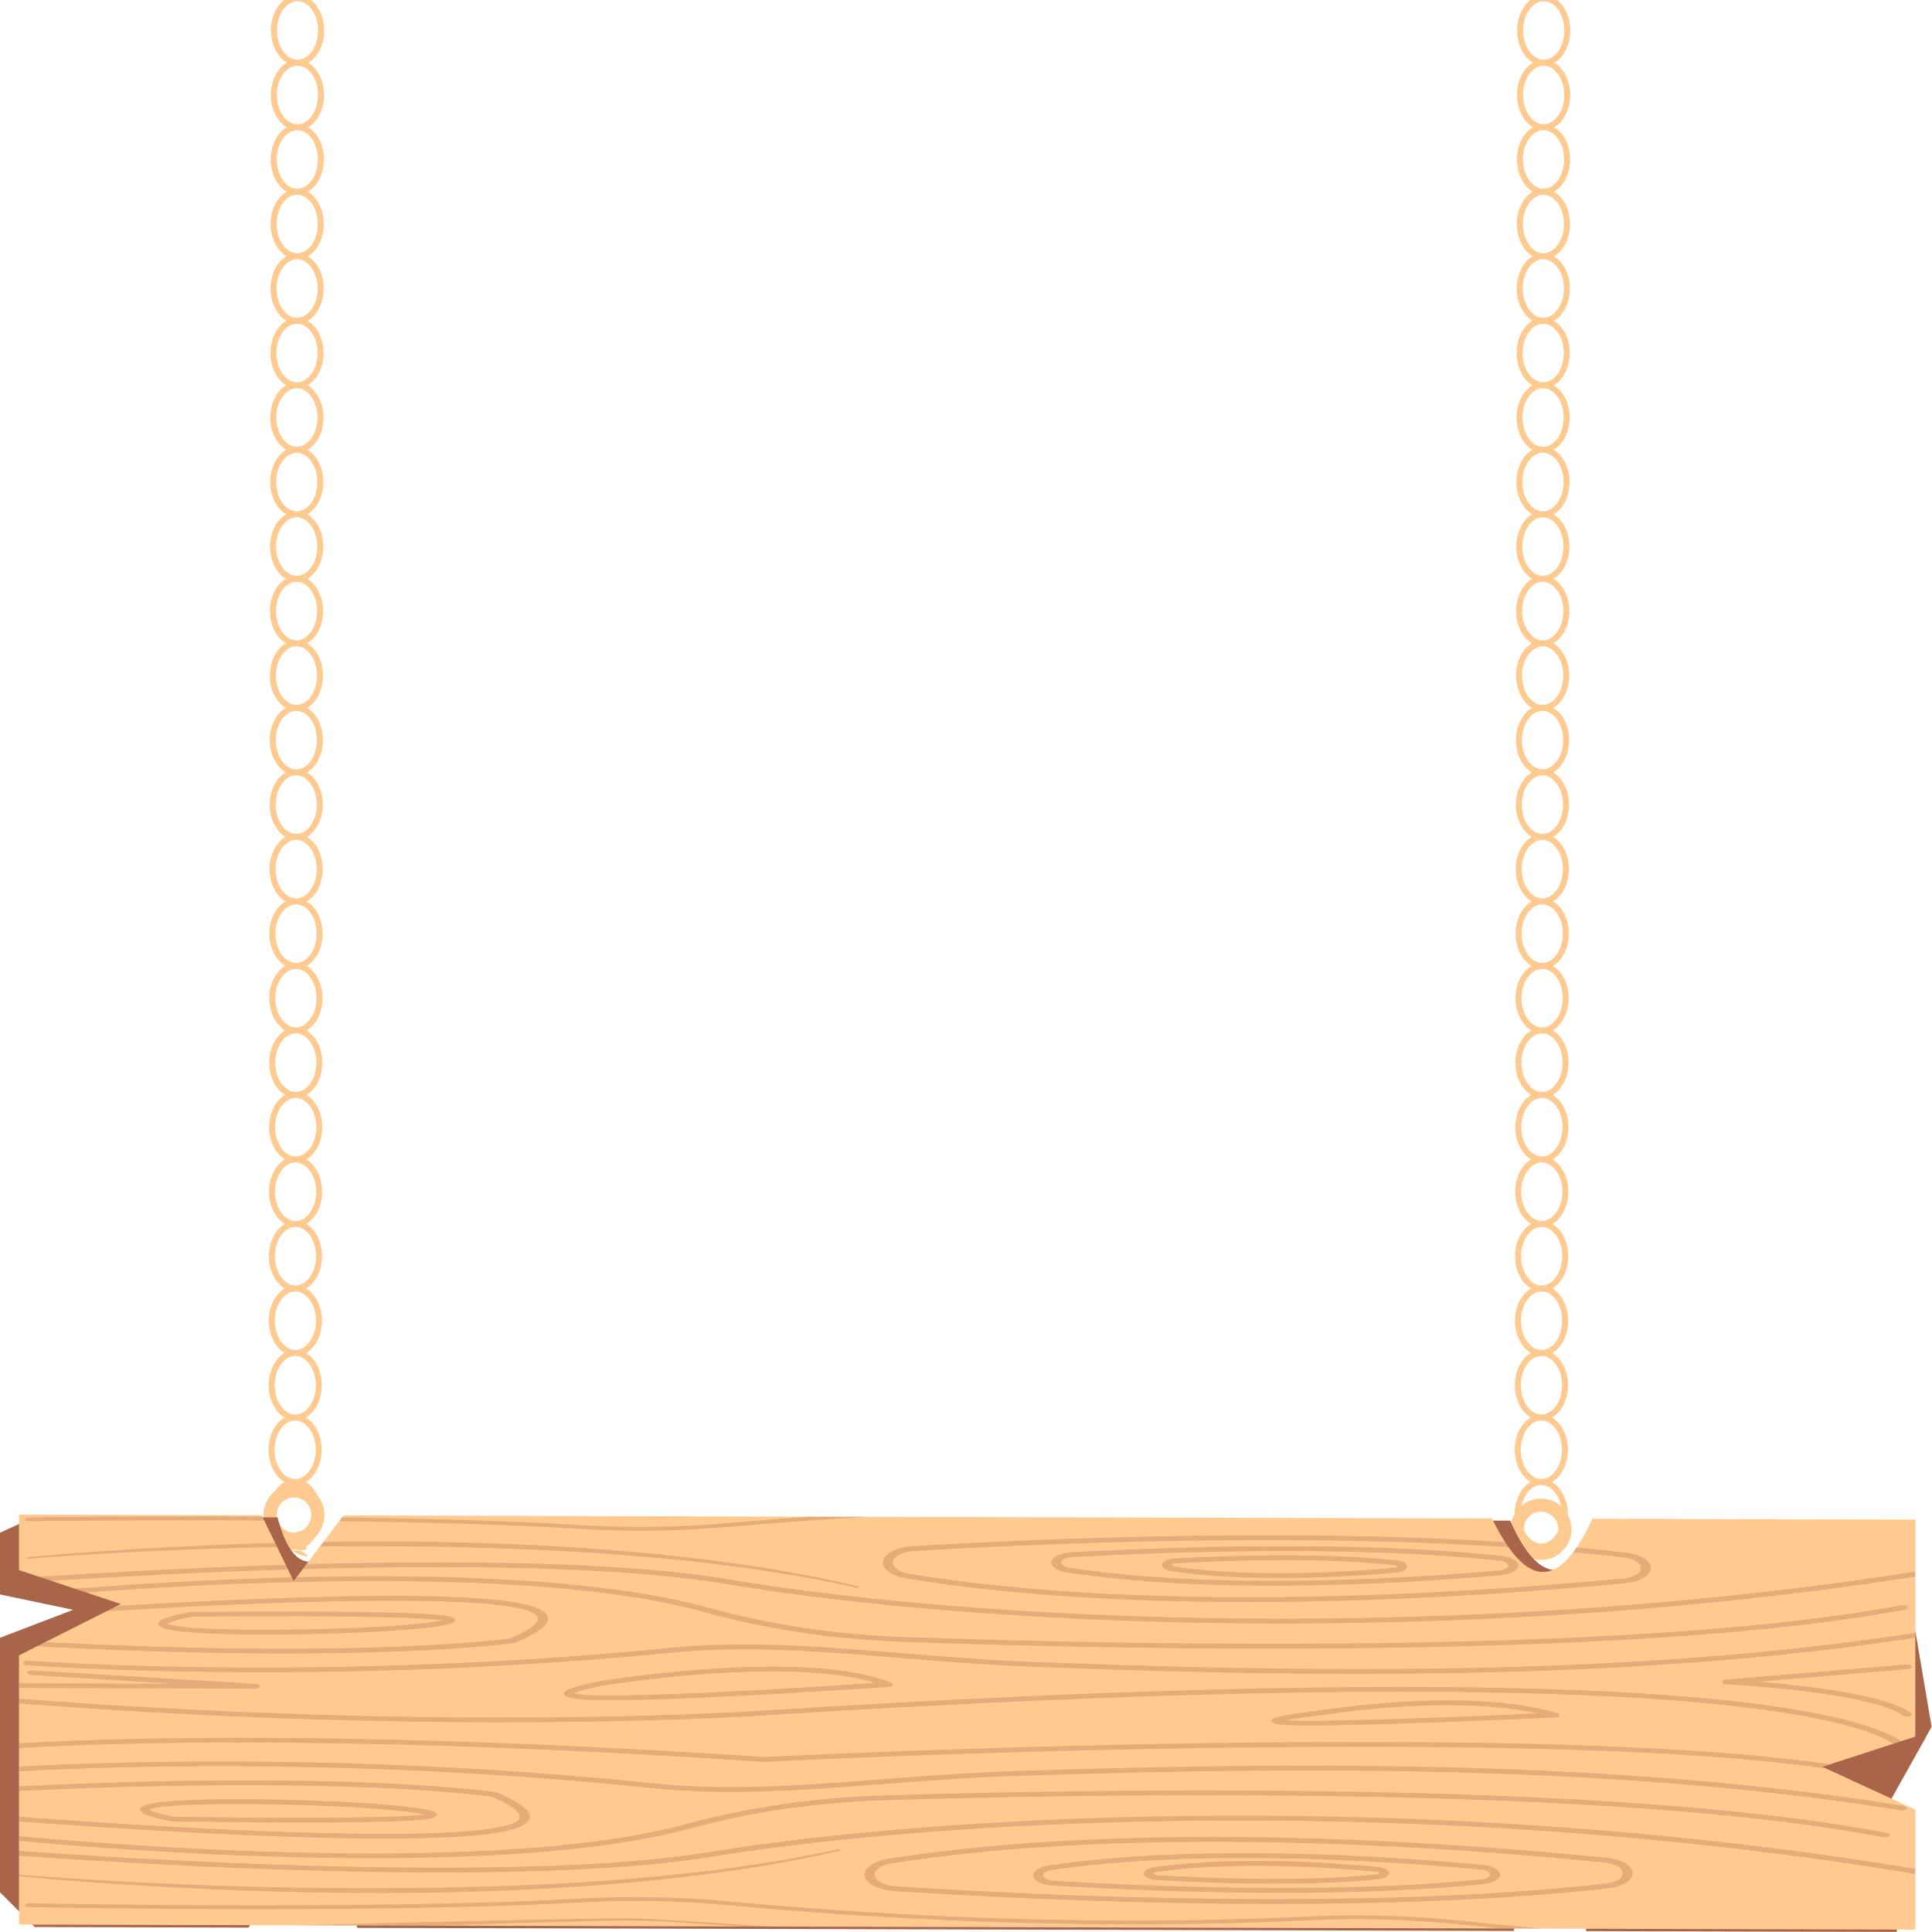 <?xml version="1.0" encoding="UTF-8"?>
<!DOCTYPE svg PUBLIC '-//W3C//DTD SVG 1.0//EN'
          'http://www.w3.org/TR/2001/REC-SVG-20010904/DTD/svg10.dtd'>
<svg clip-rule="evenodd" fill-rule="evenodd" height="2456.1" preserveAspectRatio="xMidYMid meet" stroke-linejoin="round" stroke-miterlimit="2" version="1.0" viewBox="0.4 -1.4 2456.4 2456.1" width="2456.4" xmlns="http://www.w3.org/2000/svg" xmlns:xlink="http://www.w3.org/1999/xlink" zoomAndPan="magnify"
><g
  ><g
    ><g
      ><g id="change1_4"
        ><path d="M39273.2,2828.33C39290,2823.62 39217.7,2823.48 39234.5,2828.26C39217.7,2832.96 39205.6,2843.65 39205.6,2856.31C39205.6,2856.31 39205.6,2856.31 39205.6,2856.31C39205.5,2868.96 39217.6,2879.7 39234.4,2884.47C39217.6,2889.18 39205.5,2899.87 39205.4,2912.53C39205.4,2912.53 39205.4,2912.53 39205.4,2912.53C39205.4,2925.18 39217.5,2935.92 39234.3,2940.69C39217.4,2945.4 39205.4,2956.09 39205.3,2968.75C39205.3,2968.75 39205.3,2968.75 39205.3,2968.75C39205.3,2981.4 39217.3,2992.14 39234.1,2996.91C39217.3,3001.62 39205.2,3012.31 39205.2,3024.97C39205.2,3024.97 39205.2,3024.97 39205.2,3024.97C39205.2,3037.62 39217.2,3048.36 39234,3053.13C39217.2,3057.84 39205.1,3068.53 39205.1,3081.18C39205.1,3081.19 39205.1,3081.19 39205.1,3081.19C39205.1,3093.84 39217.1,3104.58 39233.9,3109.35C39217.1,3114.06 39205,3124.75 39205,3137.41C39205,3137.41 39205,3137.41 39205,3137.41C39205,3150.06 39217,3160.8 39233.8,3165.57C39217,3170.28 39204.9,3180.97 39204.9,3193.62C39204.9,3193.62 39204.9,3193.63 39204.9,3193.63C39204.8,3206.28 39216.9,3217.02 39233.7,3221.79C39216.9,3226.5 39204.8,3237.19 39204.7,3249.85C39204.7,3249.85 39204.7,3249.85 39204.7,3249.85C39204.7,3262.5 39216.8,3273.24 39233.6,3278.01C39216.7,3282.72 39204.7,3293.41 39204.6,3306.07C39204.6,3306.07 39204.6,3306.07 39204.6,3306.07C39204.6,3318.72 39216.6,3329.46 39233.4,3334.23C39216.6,3338.94 39204.5,3349.63 39204.5,3362.28C39204.5,3362.28 39204.5,3362.28 39204.5,3362.29C39204.5,3374.94 39216.5,3385.68 39233.3,3390.45C39216.5,3395.16 39204.4,3405.85 39204.4,3418.5C39204.4,3418.5 39204.4,3418.5 39204.4,3418.51C39204.4,3431.16 39216.4,3441.9 39233.2,3446.67C39216.4,3451.38 39204.3,3462.07 39204.3,3474.72C39204.3,3474.72 39204.3,3474.72 39204.3,3474.72C39204.3,3487.38 39216.3,3498.12 39233.1,3502.89C39216.3,3507.6 39204.2,3518.29 39204.2,3530.94C39204.2,3530.94 39204.2,3530.94 39204.2,3530.94C39204.1,3543.6 39216.2,3554.34 39233,3559.11C39216.2,3563.82 39204.1,3574.51 39204.1,3587.16C39204.1,3587.16 39204.1,3587.16 39204.1,3587.16C39204,3599.82 39216.1,3610.56 39232.9,3615.33C39216,3620.04 39204,3630.73 39203.9,3643.38C39203.9,3643.38 39203.9,3643.38 39203.9,3643.38C39203.9,3656.04 39215.9,3666.78 39232.7,3671.55C39215.9,3676.26 39203.8,3686.95 39203.8,3699.6C39203.8,3699.6 39203.8,3699.6 39203.8,3699.6C39203.8,3712.26 39215.8,3722.99 39232.6,3727.77C39215.8,3732.48 39203.7,3743.17 39203.7,3755.82C39203.7,3755.82 39203.7,3755.82 39203.7,3755.82C39203.7,3768.48 39215.7,3779.22 39232.5,3783.99C39215.7,3788.7 39203.6,3799.39 39203.6,3812.04C39203.6,3812.04 39203.6,3812.04 39203.6,3812.04C39203.6,3824.7 39215.6,3835.43 39232.4,3840.21C39215.6,3844.92 39203.5,3855.61 39203.5,3868.26C39203.5,3868.26 39203.5,3868.26 39203.5,3868.26C39203.5,3880.92 39215.5,3891.66 39232.3,3896.43C39215.5,3901.14 39203.4,3911.83 39203.4,3924.48C39203.4,3924.48 39203.4,3924.48 39203.4,3924.48C39203.3,3937.14 39215.4,3947.88 39232.2,3952.65C39215.4,3957.36 39203.3,3968.05 39203.2,3980.7C39203.2,3980.7 39203.2,3980.7 39203.2,3980.7C39203.2,3993.36 39215.3,4004.1 39232.1,4008.87C39215.2,4013.58 39203.2,4024.27 39203.1,4036.92C39203.1,4036.92 39203.1,4036.92 39203.1,4036.92C39203.1,4049.58 39215.1,4060.32 39231.9,4065.09C39215.1,4069.8 39203,4080.49 39203,4093.14C39203,4093.14 39203,4093.14 39203,4093.14C39203,4105.8 39215,4116.53 39231.8,4121.31C39215,4126.02 39202.9,4136.71 39202.9,4149.36C39202.9,4149.36 39202.9,4149.36 39202.9,4149.36C39202.9,4162.01 39214.9,4172.74 39231.7,4177.52C39216.5,4181.76 39287.2,4182.38 39270.4,4177.61C39287.2,4172.9 39299.3,4162.21 39299.3,4149.55C39299.3,4149.55 39299.3,4149.55 39299.3,4149.55C39299.4,4136.9 39287.3,4126.16 39270.5,4121.39C39287.3,4116.68 39299.4,4105.99 39299.5,4093.33C39299.5,4093.33 39299.5,4093.33 39299.5,4093.33C39299.5,4080.68 39287.4,4069.94 39270.6,4065.17C39287.5,4060.46 39299.5,4049.77 39299.6,4037.12C39299.6,4037.11 39299.6,4037.11 39299.6,4037.11C39299.6,4024.46 39287.6,4013.72 39270.8,4008.95C39287.6,4004.24 39299.7,3993.55 39299.7,3980.89C39299.7,3980.89 39299.7,3980.89 39299.7,3980.89C39299.7,3968.24 39287.7,3957.5 39270.9,3952.73C39287.7,3948.02 39299.8,3937.33 39299.8,3924.67C39299.8,3924.67 39299.8,3924.67 39299.8,3924.67C39299.8,3912.02 39287.8,3901.28 39271,3896.51C39287.8,3891.8 39299.9,3881.11 39299.9,3868.45C39299.9,3868.45 39299.9,3868.45 39299.9,3868.45C39299.9,3855.8 39287.9,3845.06 39271.1,3840.29C39287.9,3835.58 39300,3824.89 39300,3812.24C39300,3812.23 39300,3812.23 39300,3812.23C39300.1,3799.58 39288,3788.84 39271.2,3784.07C39288,3779.36 39300.1,3768.67 39300.1,3756.01C39300.1,3756.01 39300.1,3756.01 39300.1,3756.01C39300.2,3743.36 39288.1,3732.62 39271.3,3727.85C39288.2,3723.14 39300.2,3712.45 39300.3,3699.79C39300.3,3699.79 39300.3,3699.79 39300.3,3699.79C39300.3,3687.14 39288.3,3676.4 39271.5,3671.63C39288.3,3666.92 39300.3,3656.23 39300.4,3643.58C39300.4,3643.58 39300.4,3643.57 39300.4,3643.57C39300.4,3630.92 39288.4,3620.18 39271.6,3615.41C39288.4,3610.7 39300.5,3600.01 39300.5,3587.36C39300.5,3587.36 39300.5,3587.35 39300.5,3587.35C39300.5,3574.7 39288.5,3563.96 39271.7,3559.19C39288.5,3554.48 39300.6,3543.79 39300.6,3531.14C39300.6,3531.13 39300.6,3531.13 39300.6,3531.13C39300.6,3518.48 39288.6,3507.74 39271.8,3502.97C39288.6,3498.26 39300.7,3487.57 39300.7,3474.91C39300.7,3474.91 39300.7,3474.91 39300.7,3474.91C39300.8,3462.26 39288.7,3451.52 39271.9,3446.75C39288.7,3442.04 39300.8,3431.35 39300.8,3418.7C39300.8,3418.7 39300.8,3418.7 39300.8,3418.69C39300.9,3406.04 39288.8,3395.3 39272,3390.53C39288.8,3385.82 39300.9,3375.13 39301,3362.48C39301,3362.48 39301,3362.47 39301,3362.47C39301,3349.82 39288.9,3339.08 39272.1,3334.31C39289,3329.6 39301,3318.91 39301.1,3306.26C39301.1,3306.26 39301.1,3306.26 39301.1,3306.26C39301.1,3293.6 39289.1,3282.86 39272.3,3278.09C39289.1,3273.38 39301.2,3262.69 39301.2,3250.04C39301.2,3250.04 39301.2,3250.04 39301.2,3250.03C39301.2,3237.38 39289.2,3226.64 39272.4,3221.87C39289.2,3217.16 39301.3,3206.47 39301.3,3193.82C39301.3,3193.82 39301.3,3193.82 39301.3,3193.82C39301.3,3181.16 39289.3,3170.42 39272.5,3165.65C39289.3,3160.94 39301.4,3150.25 39301.4,3137.6C39301.4,3137.6 39301.4,3137.6 39301.4,3137.6C39301.4,3124.94 39289.4,3114.2 39272.6,3109.43C39289.4,3104.72 39301.5,3094.03 39301.5,3081.38C39301.5,3081.38 39301.5,3081.38 39301.5,3081.38C39301.6,3068.72 39289.5,3057.99 39272.7,3053.21C39289.5,3048.5 39301.6,3037.81 39301.7,3025.16C39301.7,3025.16 39301.7,3025.16 39301.7,3025.16C39301.7,3012.5 39289.6,3001.76 39272.8,2996.99C39289.7,2992.28 39301.7,2981.59 39301.8,2968.94C39301.8,2968.94 39301.8,2968.94 39301.8,2968.94C39301.8,2956.28 39289.8,2945.55 39273,2940.77C39289.8,2936.06 39301.9,2925.37 39301.9,2912.72C39301.9,2912.72 39301.9,2912.72 39301.9,2912.72C39301.9,2900.06 39289.9,2889.33 39273.1,2884.55C39289.9,2879.84 39302,2869.15 39302,2856.5C39302,2856.5 39302,2856.5 39302,2856.5C39302,2843.84 39290,2833.11 39273.2,2828.33ZM39272.5,4184.89C39282.2,4189.6 39231.6,4180.14 39251,4180.18C39259.1,4180.2 39266.4,4181.97 39272.5,4184.89ZM39251.2,4123.96L39251.2,4123.96C39259.2,4123.98 39266.6,4125.76 39272.6,4128.68C39282.3,4133.39 39288.5,4141 39288.5,4149.54C39288.5,4149.54 39288.5,4149.54 39288.5,4149.54C39288.5,4158.08 39282.2,4165.67 39272.5,4170.34C39266.5,4173.23 39259.1,4174.97 39251.1,4174.96C39243,4174.94 39235.7,4173.16 39229.7,4170.25C39219.9,4165.53 39213.7,4157.92 39213.8,4149.38C39213.8,4149.38 39213.8,4149.38 39213.8,4149.38C39213.8,4140.84 39220,4133.26 39229.7,4128.59C39235.7,4125.7 39243.1,4123.95 39251.1,4123.96L39251.2,4123.96ZM39251.3,4067.74L39251.3,4067.74C39259.3,4067.76 39266.7,4069.54 39272.7,4072.45C39282.4,4077.17 39288.6,4084.78 39288.6,4093.32C39288.6,4093.32 39288.6,4093.32 39288.6,4093.32C39288.6,4101.85 39282.4,4109.44 39272.6,4114.11C39266.6,4117 39259.3,4118.74 39251.2,4118.74L39251.2,4118.74L39251.1,4118.74C39243.1,4118.71 39235.8,4116.93 39229.7,4114.02C39220,4109.3 39213.9,4101.69 39213.9,4093.16C39213.9,4093.16 39213.9,4093.16 39213.9,4093.16C39213.9,4084.62 39220.1,4077.04 39229.8,4072.36C39235.8,4069.48 39243.2,4067.73 39251.2,4067.74L39251.3,4067.74ZM39251.4,4011.52L39251.4,4011.52C39259.4,4011.54 39266.8,4013.32 39272.8,4016.23C39282.5,4020.94 39288.7,4028.56 39288.7,4037.1C39288.7,4037.1 39288.7,4037.1 39288.7,4037.1C39288.7,4045.63 39282.5,4053.22 39272.7,4057.89C39266.7,4060.78 39259.4,4062.53 39251.3,4062.52L39251.3,4062.52L39251.3,4062.52C39243.2,4062.49 39235.9,4060.71 39229.9,4057.8C39220.1,4053.09 39214,4045.47 39214,4036.94C39214,4036.94 39214,4036.94 39214,4036.94C39214,4028.4 39220.2,4020.81 39230,4016.14C39236,4013.25 39243.4,4011.51 39251.4,4011.52L39251.4,4011.52ZM39251.5,3955.3L39251.5,3955.3C39259.6,3955.32 39266.9,3957.1 39272.9,3960.01C39282.7,3964.73 39288.8,3972.34 39288.8,3980.88C39288.8,3980.88 39288.8,3980.88 39288.8,3980.88C39288.8,3989.42 39282.6,3997.01 39272.8,4001.68C39266.8,4004.57 39259.5,4006.31 39251.4,4006.3L39251.4,4006.3L39251.4,4006.3C39243.4,4006.28 39236,4004.5 39230,4001.59C39220.3,3996.87 39214.1,3989.26 39214.1,3980.72C39214.1,3980.72 39214.1,3980.72 39214.1,3980.72C39214.1,3972.18 39220.3,3964.6 39230.1,3959.92C39236.1,3957.04 39243.5,3955.29 39251.5,3955.3L39251.5,3955.3ZM39251.6,3899.08L39251.7,3899.08C39259.7,3899.1 39267,3900.88 39273.1,3903.79C39282.8,3908.51 39289,3916.12 39288.9,3924.66C39288.9,3924.66 39288.9,3924.66 39288.9,3924.66C39288.9,3933.2 39282.7,3940.78 39273,3945.45C39267,3948.34 39259.6,3950.09 39251.6,3950.08L39251.5,3950.08L39251.5,3950.08C39243.5,3950.06 39236.1,3948.28 39230.1,3945.36C39220.4,3940.65 39214.2,3933.04 39214.2,3924.5C39214.2,3924.5 39214.2,3924.5 39214.2,3924.5C39214.2,3915.96 39220.4,3908.38 39230.2,3903.7C39236.2,3900.82 39243.6,3899.07 39251.6,3899.08L39251.6,3899.08ZM39251.7,3842.86L39251.8,3842.86C39259.8,3842.89 39267.2,3844.67 39273.2,3847.58C39282.9,3852.3 39289.1,3859.9 39289.1,3868.44C39289.1,3868.44 39289.1,3868.44 39289.1,3868.44C39289,3876.97 39282.8,3884.56 39273.1,3889.23C39267.1,3892.12 39259.7,3893.87 39251.7,3893.86L39251.7,3893.86L39251.6,3893.86C39243.6,3893.84 39236.2,3892.06 39230.2,3889.14C39220.5,3884.43 39214.3,3876.82 39214.3,3868.28C39214.3,3868.28 39214.3,3868.28 39214.3,3868.28C39214.4,3859.74 39220.6,3852.16 39230.3,3847.49C39236.3,3844.6 39243.7,3842.85 39251.7,3842.86L39251.7,3842.86ZM39251.9,3786.64L39251.9,3786.64C39259.9,3786.66 39267.3,3788.43 39273.3,3791.35C39283,3796.06 39289.2,3803.68 39289.2,3812.22C39289.2,3812.22 39289.2,3812.22 39289.2,3812.22C39289.1,3820.75 39283,3828.33 39273.2,3833.01C39267.2,3835.9 39259.8,3837.64 39251.8,3837.64L39251.8,3837.64L39251.7,3837.64C39243.7,3837.61 39236.3,3835.83 39230.3,3832.92C39220.6,3828.2 39214.4,3820.59 39214.5,3812.06C39214.5,3812.06 39214.5,3812.06 39214.5,3812.06C39214.5,3803.52 39220.7,3795.93 39230.4,3791.25C39236.5,3788.37 39243.8,3786.62 39251.9,3786.64ZM39252,3730.42L39252,3730.42C39260,3730.44 39267.4,3732.22 39273.4,3735.14C39283.1,3739.85 39289.3,3747.46 39289.3,3756C39289.3,3756 39289.3,3756 39289.3,3756C39289.3,3764.54 39283.1,3772.13 39273.3,3776.8C39267.3,3779.69 39259.9,3781.43 39251.9,3781.42L39251.9,3781.42C39243.9,3781.4 39236.5,3779.62 39230.5,3776.71C39220.7,3771.99 39214.6,3764.38 39214.6,3755.84C39214.6,3755.84 39214.6,3755.84 39214.6,3755.84C39214.6,3747.3 39220.8,3739.72 39230.5,3735.05C39236.5,3732.16 39243.9,3730.41 39251.9,3730.42L39252,3730.42ZM39252.1,3674.2L39252.1,3674.2C39260.2,3674.22 39267.5,3676.01 39273.5,3678.92C39283.2,3683.64 39289.4,3691.24 39289.4,3699.78C39289.4,3699.78 39289.4,3699.78 39289.4,3699.78C39289.4,3708.31 39283.2,3715.89 39273.4,3720.57C39267.4,3723.45 39260.1,3725.2 39252.1,3725.2L39252,3725.2L39251.9,3725.2C39243.9,3725.17 39236.6,3723.39 39230.6,3720.48C39220.8,3715.76 39214.7,3708.15 39214.7,3699.62C39214.7,3699.62 39214.7,3699.62 39214.7,3699.62C39214.7,3691.09 39220.9,3683.5 39230.6,3678.83C39236.6,3675.94 39244,3674.19 39252,3674.2L39252.1,3674.2ZM39252.2,3617.98L39252.3,3617.98C39260.3,3618 39267.6,3619.78 39273.6,3622.7C39283.4,3627.41 39289.5,3635.02 39289.5,3643.56C39289.5,3643.56 39289.5,3643.56 39289.5,3643.56C39289.5,3652.09 39283.3,3659.67 39273.6,3664.35C39267.6,3667.24 39260.2,3668.99 39252.2,3668.98L39252.1,3668.98L39252.1,3668.98C39244,3668.95 39236.7,3667.17 39230.7,3664.26C39221,3659.54 39214.8,3651.93 39214.8,3643.4C39214.8,3643.4 39214.8,3643.4 39214.8,3643.4C39214.8,3634.86 39221,3627.28 39230.8,3622.61C39236.8,3619.72 39244.1,3617.97 39252.2,3617.98L39252.2,3617.98ZM39252.3,3561.76L39252.3,3561.76C39260.4,3561.78 39267.7,3563.56 39273.7,3566.47C39283.5,3571.19 39289.6,3578.8 39289.6,3587.34C39289.6,3587.34 39289.6,3587.34 39289.6,3587.34C39289.6,3595.87 39283.4,3603.46 39273.7,3608.13C39267.7,3611.02 39260.3,3612.77 39252.3,3612.76L39252.2,3612.76L39252.2,3612.76C39244.2,3612.73 39236.8,3610.95 39230.8,3608.04C39221.1,3603.33 39214.9,3595.72 39214.9,3587.18C39214.9,3587.18 39214.9,3587.18 39214.9,3587.18C39214.9,3578.64 39221.1,3571.05 39230.9,3566.38C39236.9,3563.49 39244.3,3561.75 39252.3,3561.76L39252.3,3561.76ZM39252.4,3505.54L39252.5,3505.54C39260.5,3505.56 39267.9,3507.34 39273.9,3510.25C39283.6,3514.97 39289.8,3522.58 39289.7,3531.12C39289.7,3531.12 39289.7,3531.12 39289.7,3531.12C39289.7,3539.66 39283.5,3547.24 39273.8,3551.92C39267.8,3554.8 39260.4,3556.55 39252.4,3556.54L39252.3,3556.54L39252.3,3556.54C39244.3,3556.52 39236.9,3554.74 39230.9,3551.83C39221.2,3547.11 39215,3539.5 39215,3530.96C39215,3530.96 39215,3530.96 39215,3530.96C39215.1,3522.42 39221.2,3514.84 39231,3510.16C39237,3507.28 39244.4,3505.53 39252.4,3505.54L39252.4,3505.54ZM39252.5,3449.32L39252.6,3449.32C39260.6,3449.35 39268,3451.13 39274,3454.04C39283.7,3458.76 39289.9,3466.37 39289.9,3474.9C39289.9,3474.9 39289.9,3474.9 39289.9,3474.9C39289.8,3483.43 39283.6,3491.02 39273.9,3495.7C39267.9,3498.58 39260.5,3500.33 39252.5,3500.32L39252.5,3500.32L39252.4,3500.32C39244.4,3500.3 39237,3498.52 39231,3495.6C39221.3,3490.89 39215.1,3483.28 39215.2,3474.74C39215.2,3474.74 39215.2,3474.74 39215.2,3474.74C39215.2,3466.2 39221.4,3458.62 39231.1,3453.95C39237.1,3451.06 39244.5,3449.31 39252.5,3449.32L39252.5,3449.32ZM39252.7,3393.1L39252.7,3393.1C39260.7,3393.13 39268.1,3394.91 39274.1,3397.82C39283.8,3402.54 39290,3410.15 39290,3418.68C39290,3418.68 39290,3418.68 39290,3418.68C39290,3427.21 39283.8,3434.8 39274,3439.47C39268,3442.36 39260.6,3444.11 39252.6,3444.1L39252.6,3444.1L39252.5,3444.1C39244.5,3444.07 39237.1,3442.29 39231.1,3439.38C39221.4,3434.66 39215.2,3427.05 39215.3,3418.52C39215.3,3418.52 39215.3,3418.52 39215.3,3418.52C39215.3,3409.99 39221.5,3402.4 39231.2,3397.73C39237.2,3394.84 39244.6,3393.09 39252.6,3393.1L39252.7,3393.1ZM39252.8,3336.88L39252.8,3336.88C39260.9,3336.91 39268.2,3338.69 39274.2,3341.6C39283.9,3346.32 39290.1,3353.93 39290.1,3362.46C39290.1,3362.46 39290.1,3362.46 39290.1,3362.46C39290.1,3370.99 39283.9,3378.58 39274.1,3383.25C39268.1,3386.14 39260.8,3387.89 39252.7,3387.88L39252.7,3387.88L39252.6,3387.88C39244.6,3387.85 39237.3,3386.07 39231.3,3383.16C39221.5,3378.44 39215.4,3370.83 39215.4,3362.3C39215.4,3362.3 39215.4,3362.3 39215.4,3362.3C39215.4,3353.77 39221.6,3346.18 39231.3,3341.51C39237.3,3338.62 39244.7,3336.87 39252.7,3336.88L39252.8,3336.88ZM39252.9,3280.66L39252.9,3280.66C39260.9,3280.68 39268.3,3282.46 39274.3,3285.37C39284.1,3290.09 39290.2,3297.7 39290.2,3306.24C39290.2,3306.24 39290.2,3306.24 39290.2,3306.24C39290.2,3314.78 39284,3322.36 39274.3,3327.03C39268.2,3329.92 39260.9,3331.67 39252.9,3331.66L39252.8,3331.66L39252.7,3331.66C39244.7,3331.63 39237.4,3329.85 39231.4,3326.94C39221.6,3322.22 39215.5,3314.62 39215.5,3306.08C39215.5,3306.08 39215.5,3306.08 39215.5,3306.08C39215.5,3297.54 39221.7,3289.96 39231.5,3285.28C39237.5,3282.4 39244.9,3280.65 39252.9,3280.66L39252.9,3280.66ZM39253,3224.44L39253,3224.44C39261.1,3224.46 39268.4,3226.24 39274.4,3229.16C39284.2,3233.87 39290.3,3241.48 39290.3,3250.02C39290.3,3250.02 39290.3,3250.02 39290.3,3250.02C39290.3,3258.56 39284.1,3266.15 39274.4,3270.82C39268.3,3273.71 39261,3275.45 39252.9,3275.44L39252.9,3275.44L39252.9,3275.44C39244.9,3275.42 39237.5,3273.64 39231.5,3270.73C39221.8,3266.01 39215.6,3258.4 39215.6,3249.86C39215.6,3249.86 39215.6,3249.86 39215.6,3249.86C39215.6,3241.32 39221.8,3233.74 39231.6,3229.07C39237.6,3226.18 39245,3224.43 39253,3224.44L39253,3224.44ZM39253.1,3168.22L39253.2,3168.22C39261.2,3168.24 39268.6,3170.03 39274.6,3172.94C39284.3,3177.65 39290.5,3185.26 39290.4,3193.8C39290.4,3193.8 39290.4,3193.8 39290.4,3193.8C39290.4,3202.34 39284.2,3209.92 39274.5,3214.6C39268.5,3217.48 39261.1,3219.23 39253.1,3219.22L39253,3219.22L39253,3219.22C39245,3219.2 39237.6,3217.42 39231.6,3214.51C39221.9,3209.79 39215.7,3202.18 39215.7,3193.64C39215.7,3193.64 39215.7,3193.64 39215.7,3193.64C39215.7,3185.11 39221.9,3177.52 39231.7,3172.85C39237.7,3169.96 39245.1,3168.21 39253.1,3168.22L39253.1,3168.22ZM39253.2,3112L39253.3,3112C39261.3,3112.02 39268.7,3113.8 39274.7,3116.71C39284.4,3121.43 39290.6,3129.04 39290.6,3137.58C39290.6,3137.58 39290.6,3137.58 39290.6,3137.58C39290.5,3146.12 39284.3,3153.7 39274.6,3158.38C39268.6,3161.26 39261.2,3163.01 39253.2,3163L39253.2,3163L39253.1,3163C39245.1,3162.98 39237.7,3161.2 39231.7,3158.28C39222,3153.57 39215.8,3145.96 39215.8,3137.42C39215.8,3137.42 39215.8,3137.42 39215.8,3137.42C39215.9,3128.88 39222.1,3121.3 39231.8,3116.62C39237.8,3113.74 39245.2,3111.99 39253.2,3112L39253.2,3112ZM39253.4,3055.78L39253.4,3055.78C39261.4,3055.81 39268.8,3057.59 39274.8,3060.5C39284.5,3065.22 39290.7,3072.83 39290.7,3081.36C39290.7,3081.36 39290.7,3081.36 39290.7,3081.36C39290.7,3089.9 39284.5,3097.49 39274.7,3102.16C39268.7,3105.05 39261.3,3106.79 39253.3,3106.78L39253.3,3106.78L39253.2,3106.78C39245.2,3106.76 39237.9,3104.98 39231.8,3102.07C39222.1,3097.35 39215.9,3089.74 39216,3081.2C39216,3081.2 39216,3081.2 39216,3081.2C39216,3072.67 39222.2,3065.08 39231.9,3060.41C39237.9,3057.52 39245.3,3055.77 39253.3,3055.78L39253.4,3055.78ZM39253.5,2999.56L39253.5,2999.56C39261.5,2999.58 39268.9,3001.36 39274.9,3004.28C39284.6,3008.99 39290.8,3016.6 39290.8,3025.14C39290.8,3025.14 39290.8,3025.14 39290.8,3025.14C39290.8,3033.68 39284.6,3041.26 39274.8,3045.93C39268.8,3048.82 39261.4,3050.57 39253.4,3050.56L39253.4,3050.56L39253.3,3050.56C39245.3,3050.54 39238,3048.76 39232,3045.84C39222.2,3041.13 39216.1,3033.52 39216.1,3024.98C39216.1,3024.98 39216.1,3024.98 39216.1,3024.98C39216.1,3016.45 39222.3,3008.86 39232,3004.18C39238.1,3001.3 39245.4,2999.55 39253.4,2999.56L39253.5,2999.56ZM39253.6,2943.34L39253.6,2943.34C39261.7,2943.37 39269,2945.15 39275,2948.06C39284.8,2952.78 39290.9,2960.39 39290.9,2968.92C39290.9,2968.92 39290.9,2968.92 39290.9,2968.92C39290.9,2977.46 39284.7,2985.05 39274.9,2989.72C39268.9,2992.61 39261.6,2994.35 39253.5,2994.34L39253.5,2994.34L39253.5,2994.34C39245.5,2994.32 39238.1,2992.54 39232.1,2989.63C39222.3,2984.91 39216.2,2977.3 39216.2,2968.76C39216.2,2968.76 39216.2,2968.76 39216.2,2968.76C39216.2,2960.23 39222.4,2952.64 39232.1,2947.97C39238.2,2945.08 39245.5,2943.33 39253.5,2943.34L39253.6,2943.34ZM39253.7,2887.12L39253.7,2887.12C39261.7,2887.14 39269.1,2888.92 39275.1,2891.83C39284.9,2896.55 39291,2904.16 39291,2912.7C39291,2912.7 39291,2912.7 39291,2912.7C39291,2921.24 39284.8,2928.82 39275.1,2933.5C39269.1,2936.38 39261.7,2938.13 39253.7,2938.12L39253.6,2938.12L39253.6,2938.12C39245.5,2938.1 39238.2,2936.32 39232.2,2933.41C39222.5,2928.69 39216.3,2921.08 39216.3,2912.54C39216.3,2912.54 39216.3,2912.54 39216.3,2912.54C39216.3,2904 39222.5,2896.42 39232.3,2891.74C39238.3,2888.86 39245.7,2887.11 39253.7,2887.12L39253.7,2887.12ZM39253.8,2830.9L39253.9,2830.91C39261.9,2830.93 39269.2,2832.71 39275.3,2835.62C39285,2840.33 39291.2,2847.95 39291.1,2856.48C39291.1,2856.48 39291.1,2856.48 39291.1,2856.48C39291.1,2865.02 39284.9,2872.61 39275.2,2877.28C39269.1,2880.17 39261.8,2881.92 39253.7,2881.9L39253.7,2881.9L39253.7,2881.9C39245.7,2881.88 39238.3,2880.11 39232.3,2877.19C39222.6,2872.48 39216.4,2864.86 39216.4,2856.32C39216.4,2856.32 39216.4,2856.32 39216.4,2856.32C39216.4,2847.79 39222.6,2840.2 39232.4,2835.53C39238.4,2832.64 39245.8,2830.89 39253.8,2830.91L39253.8,2830.9ZM39253.8,2825.68C39245.8,2825.66 39261.9,2825.69 39253.9,2825.68L39253.8,2825.68L39253.8,2825.68Z" fill="#ffca8f" transform="matrix(.701 -.001 -.001 1.459 -27135.349 -4090.909)"
        /></g
        ><g id="change1_3"
        ><path d="M39273.2,2828.33C39290,2823.62 39217.7,2823.48 39234.5,2828.26C39217.7,2832.96 39205.6,2843.65 39205.6,2856.31C39205.6,2856.31 39205.6,2856.31 39205.6,2856.31C39205.5,2868.96 39217.6,2879.7 39234.4,2884.47C39217.6,2889.18 39205.5,2899.87 39205.4,2912.53C39205.4,2912.53 39205.4,2912.53 39205.4,2912.53C39205.4,2925.18 39217.5,2935.92 39234.3,2940.69C39217.4,2945.4 39205.4,2956.09 39205.3,2968.75C39205.3,2968.75 39205.3,2968.75 39205.3,2968.75C39205.3,2981.4 39217.3,2992.14 39234.1,2996.91C39217.3,3001.62 39205.2,3012.31 39205.2,3024.97C39205.2,3024.97 39205.2,3024.97 39205.2,3024.97C39205.2,3037.62 39217.2,3048.36 39234,3053.13C39217.2,3057.84 39205.1,3068.53 39205.1,3081.18C39205.1,3081.19 39205.1,3081.19 39205.1,3081.19C39205.1,3093.84 39217.1,3104.58 39233.9,3109.35C39217.1,3114.06 39205,3124.75 39205,3137.41C39205,3137.41 39205,3137.41 39205,3137.41C39205,3150.06 39217,3160.8 39233.8,3165.57C39217,3170.28 39204.9,3180.97 39204.9,3193.62C39204.9,3193.62 39204.9,3193.63 39204.9,3193.63C39204.8,3206.28 39216.9,3217.02 39233.7,3221.79C39216.9,3226.5 39204.8,3237.19 39204.7,3249.85C39204.7,3249.85 39204.7,3249.85 39204.7,3249.85C39204.7,3262.5 39216.8,3273.24 39233.6,3278.01C39216.7,3282.72 39204.7,3293.41 39204.6,3306.07C39204.6,3306.07 39204.6,3306.07 39204.6,3306.07C39204.6,3318.72 39216.6,3329.46 39233.4,3334.23C39216.6,3338.94 39204.5,3349.63 39204.5,3362.28C39204.5,3362.28 39204.5,3362.28 39204.5,3362.29C39204.5,3374.94 39216.5,3385.68 39233.3,3390.45C39216.5,3395.16 39204.4,3405.85 39204.4,3418.5C39204.4,3418.5 39204.4,3418.5 39204.4,3418.51C39204.4,3431.16 39216.4,3441.9 39233.2,3446.67C39216.4,3451.38 39204.3,3462.07 39204.3,3474.72C39204.3,3474.72 39204.3,3474.72 39204.3,3474.72C39204.3,3487.38 39216.3,3498.12 39233.1,3502.89C39216.3,3507.6 39204.2,3518.29 39204.2,3530.94C39204.2,3530.94 39204.2,3530.94 39204.2,3530.94C39204.1,3543.6 39216.2,3554.34 39233,3559.11C39216.2,3563.82 39204.1,3574.51 39204.1,3587.16C39204.1,3587.16 39204.1,3587.16 39204.1,3587.16C39204,3599.82 39216.1,3610.56 39232.9,3615.33C39216,3620.04 39204,3630.73 39203.9,3643.38C39203.9,3643.38 39203.9,3643.38 39203.9,3643.38C39203.9,3656.04 39215.9,3666.78 39232.7,3671.55C39215.9,3676.26 39203.8,3686.95 39203.8,3699.6C39203.8,3699.6 39203.8,3699.6 39203.8,3699.6C39203.8,3712.26 39215.8,3722.99 39232.6,3727.77C39215.8,3732.48 39203.7,3743.17 39203.7,3755.82C39203.7,3755.82 39203.7,3755.82 39203.7,3755.82C39203.7,3768.48 39215.7,3779.22 39232.5,3783.99C39215.7,3788.7 39203.6,3799.39 39203.6,3812.04C39203.6,3812.04 39203.6,3812.04 39203.6,3812.04C39203.6,3824.7 39215.6,3835.43 39232.4,3840.21C39215.6,3844.92 39203.5,3855.61 39203.5,3868.26C39203.5,3868.26 39203.5,3868.26 39203.5,3868.26C39203.5,3880.92 39215.5,3891.66 39232.3,3896.43C39215.5,3901.14 39203.4,3911.83 39203.4,3924.48C39203.4,3924.48 39203.4,3924.48 39203.4,3924.48C39203.3,3937.14 39215.4,3947.88 39232.2,3952.65C39215.4,3957.36 39203.3,3968.05 39203.2,3980.7C39203.2,3980.7 39203.2,3980.7 39203.2,3980.7C39203.2,3993.36 39215.3,4004.1 39232.1,4008.87C39215.2,4013.58 39203.2,4024.27 39203.1,4036.92C39203.1,4036.92 39203.1,4036.92 39203.1,4036.92C39203.1,4049.58 39215.1,4060.32 39231.9,4065.09C39215.1,4069.8 39203,4080.49 39203,4093.14C39203,4093.14 39203,4093.14 39203,4093.14C39203,4105.8 39215,4116.53 39231.8,4121.31C39215,4126.02 39202.9,4136.71 39202.9,4149.36C39202.9,4149.36 39202.9,4149.36 39202.9,4149.36C39202.9,4162.01 39214.9,4172.74 39231.7,4177.52C39216.5,4181.76 39287.2,4182.38 39270.4,4177.61C39287.2,4172.9 39299.3,4162.21 39299.3,4149.55C39299.3,4149.55 39299.3,4149.55 39299.3,4149.55C39299.4,4136.9 39287.3,4126.16 39270.5,4121.39C39287.3,4116.68 39299.4,4105.99 39299.5,4093.33C39299.5,4093.33 39299.5,4093.33 39299.5,4093.33C39299.5,4080.68 39287.4,4069.94 39270.6,4065.17C39287.5,4060.46 39299.5,4049.77 39299.6,4037.12C39299.6,4037.11 39299.6,4037.11 39299.6,4037.11C39299.6,4024.46 39287.6,4013.72 39270.8,4008.95C39287.6,4004.24 39299.7,3993.55 39299.7,3980.89C39299.7,3980.89 39299.7,3980.89 39299.7,3980.89C39299.7,3968.24 39287.7,3957.5 39270.9,3952.73C39287.7,3948.02 39299.8,3937.33 39299.8,3924.67C39299.8,3924.67 39299.8,3924.67 39299.8,3924.67C39299.8,3912.02 39287.8,3901.28 39271,3896.51C39287.8,3891.8 39299.9,3881.11 39299.9,3868.45C39299.9,3868.45 39299.9,3868.45 39299.9,3868.45C39299.9,3855.8 39287.9,3845.06 39271.1,3840.29C39287.9,3835.58 39300,3824.89 39300,3812.24C39300,3812.23 39300,3812.23 39300,3812.23C39300.1,3799.58 39288,3788.84 39271.2,3784.07C39288,3779.36 39300.1,3768.67 39300.1,3756.01C39300.1,3756.01 39300.1,3756.01 39300.1,3756.01C39300.2,3743.36 39288.1,3732.62 39271.3,3727.85C39288.2,3723.14 39300.2,3712.45 39300.3,3699.79C39300.3,3699.79 39300.3,3699.79 39300.3,3699.79C39300.3,3687.14 39288.3,3676.4 39271.5,3671.63C39288.3,3666.92 39300.3,3656.23 39300.4,3643.58C39300.4,3643.58 39300.4,3643.57 39300.4,3643.57C39300.4,3630.92 39288.4,3620.18 39271.6,3615.41C39288.4,3610.7 39300.5,3600.01 39300.5,3587.36C39300.5,3587.36 39300.5,3587.35 39300.5,3587.35C39300.5,3574.7 39288.5,3563.96 39271.7,3559.19C39288.5,3554.48 39300.6,3543.79 39300.6,3531.14C39300.6,3531.13 39300.6,3531.13 39300.6,3531.13C39300.6,3518.48 39288.6,3507.74 39271.8,3502.97C39288.6,3498.26 39300.7,3487.57 39300.7,3474.91C39300.7,3474.91 39300.7,3474.91 39300.7,3474.91C39300.8,3462.26 39288.7,3451.52 39271.9,3446.75C39288.7,3442.04 39300.8,3431.35 39300.8,3418.7C39300.8,3418.7 39300.8,3418.7 39300.8,3418.69C39300.9,3406.04 39288.8,3395.3 39272,3390.53C39288.8,3385.82 39300.9,3375.13 39301,3362.48C39301,3362.48 39301,3362.47 39301,3362.47C39301,3349.82 39288.9,3339.08 39272.1,3334.31C39289,3329.6 39301,3318.91 39301.1,3306.26C39301.1,3306.26 39301.1,3306.26 39301.1,3306.26C39301.1,3293.6 39289.1,3282.86 39272.3,3278.09C39289.1,3273.38 39301.2,3262.69 39301.2,3250.04C39301.2,3250.04 39301.2,3250.04 39301.2,3250.03C39301.2,3237.38 39289.2,3226.64 39272.4,3221.87C39289.2,3217.16 39301.3,3206.47 39301.3,3193.82C39301.3,3193.82 39301.3,3193.82 39301.3,3193.82C39301.3,3181.16 39289.3,3170.42 39272.5,3165.65C39289.3,3160.94 39301.4,3150.25 39301.4,3137.6C39301.4,3137.6 39301.4,3137.6 39301.4,3137.6C39301.4,3124.94 39289.4,3114.2 39272.6,3109.43C39289.4,3104.72 39301.5,3094.03 39301.5,3081.38C39301.5,3081.38 39301.5,3081.38 39301.5,3081.38C39301.6,3068.72 39289.5,3057.99 39272.7,3053.21C39289.5,3048.5 39301.6,3037.81 39301.7,3025.16C39301.7,3025.16 39301.7,3025.16 39301.7,3025.16C39301.7,3012.5 39289.6,3001.76 39272.8,2996.99C39289.7,2992.28 39301.7,2981.59 39301.8,2968.94C39301.8,2968.94 39301.8,2968.94 39301.8,2968.94C39301.8,2956.28 39289.8,2945.55 39273,2940.77C39289.8,2936.06 39301.9,2925.37 39301.9,2912.72C39301.9,2912.72 39301.9,2912.72 39301.9,2912.72C39301.9,2900.06 39289.9,2889.33 39273.1,2884.55C39289.9,2879.84 39302,2869.15 39302,2856.5C39302,2856.5 39302,2856.5 39302,2856.5C39302,2843.84 39290,2833.11 39273.2,2828.33ZM39272.5,4184.89C39282.2,4189.6 39231.6,4180.14 39251,4180.18C39259.1,4180.2 39266.4,4181.97 39272.5,4184.89ZM39251.2,4123.96L39251.2,4123.96C39259.2,4123.98 39266.6,4125.76 39272.6,4128.68C39282.3,4133.39 39288.5,4141 39288.5,4149.54C39288.5,4149.54 39288.5,4149.54 39288.5,4149.54C39288.5,4158.08 39282.2,4165.67 39272.5,4170.34C39266.5,4173.23 39259.1,4174.97 39251.1,4174.96C39243,4174.94 39235.7,4173.16 39229.7,4170.25C39219.9,4165.53 39213.7,4157.92 39213.8,4149.38C39213.8,4149.38 39213.8,4149.38 39213.8,4149.38C39213.8,4140.84 39220,4133.26 39229.7,4128.59C39235.7,4125.7 39243.1,4123.95 39251.1,4123.96L39251.2,4123.96ZM39251.3,4067.74L39251.3,4067.74C39259.3,4067.76 39266.7,4069.54 39272.7,4072.45C39282.4,4077.17 39288.6,4084.78 39288.6,4093.32C39288.6,4093.32 39288.6,4093.32 39288.6,4093.32C39288.6,4101.85 39282.4,4109.44 39272.6,4114.11C39266.6,4117 39259.3,4118.74 39251.2,4118.74L39251.2,4118.74L39251.1,4118.74C39243.1,4118.71 39235.8,4116.93 39229.7,4114.02C39220,4109.3 39213.9,4101.69 39213.9,4093.16C39213.9,4093.16 39213.9,4093.16 39213.9,4093.16C39213.9,4084.62 39220.1,4077.04 39229.8,4072.36C39235.8,4069.48 39243.2,4067.73 39251.2,4067.74L39251.3,4067.74ZM39251.4,4011.52L39251.4,4011.52C39259.4,4011.54 39266.8,4013.32 39272.8,4016.23C39282.5,4020.94 39288.7,4028.56 39288.7,4037.1C39288.7,4037.1 39288.7,4037.1 39288.7,4037.1C39288.7,4045.63 39282.5,4053.22 39272.7,4057.89C39266.7,4060.78 39259.4,4062.53 39251.3,4062.52L39251.3,4062.52L39251.3,4062.52C39243.2,4062.49 39235.9,4060.71 39229.9,4057.8C39220.1,4053.09 39214,4045.47 39214,4036.94C39214,4036.94 39214,4036.94 39214,4036.94C39214,4028.4 39220.2,4020.81 39230,4016.14C39236,4013.25 39243.4,4011.51 39251.4,4011.52L39251.4,4011.52ZM39251.5,3955.3L39251.5,3955.3C39259.6,3955.32 39266.9,3957.1 39272.9,3960.01C39282.7,3964.73 39288.8,3972.34 39288.8,3980.88C39288.8,3980.88 39288.8,3980.88 39288.8,3980.88C39288.8,3989.42 39282.6,3997.01 39272.8,4001.68C39266.8,4004.57 39259.5,4006.31 39251.4,4006.3L39251.4,4006.3L39251.4,4006.3C39243.4,4006.28 39236,4004.5 39230,4001.59C39220.3,3996.87 39214.1,3989.26 39214.1,3980.72C39214.1,3980.72 39214.1,3980.72 39214.1,3980.72C39214.1,3972.18 39220.3,3964.6 39230.1,3959.92C39236.1,3957.04 39243.5,3955.29 39251.5,3955.3L39251.5,3955.3ZM39251.6,3899.08L39251.7,3899.08C39259.7,3899.1 39267,3900.88 39273.1,3903.79C39282.8,3908.51 39289,3916.12 39288.9,3924.66C39288.9,3924.66 39288.9,3924.66 39288.9,3924.66C39288.9,3933.2 39282.7,3940.78 39273,3945.45C39267,3948.34 39259.6,3950.09 39251.6,3950.08L39251.5,3950.08L39251.5,3950.08C39243.5,3950.06 39236.1,3948.28 39230.1,3945.36C39220.4,3940.65 39214.2,3933.04 39214.2,3924.5C39214.2,3924.5 39214.2,3924.5 39214.2,3924.5C39214.2,3915.96 39220.4,3908.38 39230.2,3903.7C39236.2,3900.82 39243.6,3899.07 39251.6,3899.08L39251.6,3899.08ZM39251.7,3842.86L39251.8,3842.86C39259.8,3842.89 39267.2,3844.67 39273.2,3847.58C39282.9,3852.3 39289.1,3859.9 39289.1,3868.44C39289.1,3868.44 39289.1,3868.44 39289.1,3868.44C39289,3876.97 39282.8,3884.56 39273.1,3889.23C39267.1,3892.12 39259.7,3893.87 39251.7,3893.86L39251.7,3893.86L39251.6,3893.86C39243.6,3893.84 39236.2,3892.06 39230.2,3889.14C39220.5,3884.43 39214.3,3876.82 39214.3,3868.28C39214.3,3868.28 39214.3,3868.28 39214.3,3868.28C39214.4,3859.74 39220.6,3852.16 39230.3,3847.49C39236.3,3844.6 39243.7,3842.85 39251.7,3842.86L39251.7,3842.86ZM39251.9,3786.64L39251.9,3786.64C39259.9,3786.66 39267.3,3788.43 39273.3,3791.35C39283,3796.06 39289.2,3803.68 39289.2,3812.22C39289.2,3812.22 39289.2,3812.22 39289.2,3812.22C39289.1,3820.75 39283,3828.33 39273.2,3833.01C39267.2,3835.9 39259.8,3837.64 39251.8,3837.64L39251.8,3837.64L39251.7,3837.64C39243.7,3837.61 39236.3,3835.83 39230.3,3832.92C39220.6,3828.2 39214.4,3820.59 39214.5,3812.06C39214.5,3812.06 39214.5,3812.06 39214.5,3812.06C39214.5,3803.52 39220.7,3795.93 39230.4,3791.25C39236.5,3788.37 39243.8,3786.62 39251.9,3786.64ZM39252,3730.42L39252,3730.42C39260,3730.44 39267.4,3732.22 39273.4,3735.14C39283.1,3739.85 39289.3,3747.46 39289.3,3756C39289.3,3756 39289.3,3756 39289.3,3756C39289.3,3764.54 39283.1,3772.13 39273.3,3776.8C39267.3,3779.69 39259.9,3781.43 39251.9,3781.42L39251.9,3781.42C39243.9,3781.4 39236.5,3779.62 39230.5,3776.71C39220.7,3771.99 39214.6,3764.38 39214.6,3755.84C39214.6,3755.84 39214.6,3755.84 39214.6,3755.84C39214.6,3747.3 39220.8,3739.72 39230.5,3735.05C39236.5,3732.16 39243.9,3730.41 39251.9,3730.42L39252,3730.42ZM39252.1,3674.2L39252.1,3674.2C39260.2,3674.22 39267.5,3676.01 39273.5,3678.92C39283.2,3683.64 39289.4,3691.24 39289.4,3699.78C39289.4,3699.78 39289.4,3699.78 39289.4,3699.78C39289.4,3708.31 39283.2,3715.89 39273.4,3720.57C39267.4,3723.45 39260.1,3725.2 39252.1,3725.2L39252,3725.2L39251.9,3725.2C39243.9,3725.17 39236.6,3723.39 39230.6,3720.48C39220.8,3715.76 39214.7,3708.15 39214.7,3699.62C39214.7,3699.62 39214.7,3699.62 39214.7,3699.62C39214.7,3691.09 39220.9,3683.5 39230.6,3678.83C39236.6,3675.94 39244,3674.19 39252,3674.2L39252.1,3674.2ZM39252.2,3617.98L39252.3,3617.98C39260.3,3618 39267.6,3619.78 39273.6,3622.7C39283.4,3627.41 39289.5,3635.02 39289.5,3643.56C39289.5,3643.56 39289.5,3643.56 39289.5,3643.56C39289.5,3652.09 39283.3,3659.67 39273.6,3664.35C39267.6,3667.24 39260.2,3668.99 39252.2,3668.98L39252.1,3668.98L39252.1,3668.98C39244,3668.95 39236.7,3667.17 39230.7,3664.26C39221,3659.54 39214.8,3651.93 39214.8,3643.4C39214.8,3643.4 39214.8,3643.4 39214.8,3643.4C39214.8,3634.86 39221,3627.28 39230.8,3622.61C39236.8,3619.72 39244.1,3617.97 39252.2,3617.98L39252.2,3617.98ZM39252.3,3561.76L39252.3,3561.76C39260.4,3561.78 39267.7,3563.56 39273.7,3566.47C39283.5,3571.19 39289.6,3578.8 39289.6,3587.34C39289.6,3587.34 39289.6,3587.34 39289.6,3587.34C39289.6,3595.87 39283.4,3603.46 39273.7,3608.13C39267.7,3611.02 39260.3,3612.77 39252.3,3612.76L39252.2,3612.76L39252.2,3612.76C39244.2,3612.73 39236.8,3610.95 39230.8,3608.04C39221.1,3603.33 39214.9,3595.72 39214.9,3587.18C39214.9,3587.18 39214.9,3587.18 39214.9,3587.18C39214.9,3578.64 39221.1,3571.05 39230.9,3566.38C39236.9,3563.49 39244.3,3561.75 39252.3,3561.76L39252.3,3561.76ZM39252.4,3505.54L39252.5,3505.54C39260.5,3505.56 39267.9,3507.34 39273.9,3510.25C39283.6,3514.97 39289.8,3522.58 39289.7,3531.12C39289.7,3531.12 39289.7,3531.12 39289.7,3531.12C39289.7,3539.66 39283.5,3547.24 39273.8,3551.92C39267.8,3554.8 39260.4,3556.55 39252.4,3556.54L39252.3,3556.54L39252.3,3556.54C39244.3,3556.52 39236.9,3554.74 39230.9,3551.83C39221.2,3547.11 39215,3539.5 39215,3530.96C39215,3530.96 39215,3530.96 39215,3530.96C39215.1,3522.42 39221.2,3514.84 39231,3510.16C39237,3507.28 39244.4,3505.53 39252.4,3505.54L39252.4,3505.54ZM39252.5,3449.32L39252.6,3449.32C39260.6,3449.35 39268,3451.13 39274,3454.04C39283.7,3458.76 39289.9,3466.37 39289.9,3474.9C39289.9,3474.9 39289.9,3474.9 39289.9,3474.9C39289.8,3483.43 39283.6,3491.02 39273.9,3495.7C39267.9,3498.58 39260.5,3500.33 39252.5,3500.32L39252.5,3500.32L39252.4,3500.32C39244.4,3500.3 39237,3498.52 39231,3495.6C39221.3,3490.89 39215.1,3483.28 39215.2,3474.74C39215.2,3474.74 39215.2,3474.74 39215.2,3474.74C39215.2,3466.2 39221.4,3458.62 39231.1,3453.95C39237.1,3451.06 39244.5,3449.31 39252.5,3449.32L39252.5,3449.32ZM39252.7,3393.1L39252.7,3393.1C39260.7,3393.13 39268.1,3394.91 39274.1,3397.82C39283.8,3402.54 39290,3410.15 39290,3418.68C39290,3418.68 39290,3418.68 39290,3418.68C39290,3427.21 39283.8,3434.8 39274,3439.47C39268,3442.36 39260.6,3444.11 39252.6,3444.1L39252.6,3444.1L39252.5,3444.1C39244.5,3444.07 39237.1,3442.29 39231.1,3439.38C39221.4,3434.66 39215.2,3427.05 39215.3,3418.52C39215.3,3418.52 39215.3,3418.52 39215.3,3418.52C39215.3,3409.99 39221.5,3402.4 39231.2,3397.73C39237.2,3394.84 39244.6,3393.09 39252.6,3393.1L39252.7,3393.1ZM39252.8,3336.88L39252.8,3336.88C39260.9,3336.91 39268.2,3338.69 39274.2,3341.6C39283.9,3346.32 39290.1,3353.93 39290.1,3362.46C39290.1,3362.46 39290.1,3362.46 39290.1,3362.46C39290.1,3370.99 39283.9,3378.58 39274.1,3383.25C39268.1,3386.14 39260.8,3387.89 39252.7,3387.88L39252.7,3387.88L39252.6,3387.88C39244.6,3387.85 39237.3,3386.07 39231.3,3383.16C39221.5,3378.44 39215.4,3370.83 39215.4,3362.3C39215.4,3362.3 39215.4,3362.3 39215.4,3362.3C39215.4,3353.77 39221.6,3346.18 39231.3,3341.51C39237.3,3338.62 39244.7,3336.87 39252.7,3336.88L39252.8,3336.88ZM39252.9,3280.66L39252.9,3280.66C39260.9,3280.68 39268.3,3282.46 39274.3,3285.37C39284.1,3290.09 39290.2,3297.7 39290.2,3306.24C39290.2,3306.24 39290.2,3306.24 39290.2,3306.24C39290.2,3314.78 39284,3322.36 39274.3,3327.03C39268.2,3329.92 39260.9,3331.67 39252.9,3331.66L39252.8,3331.66L39252.7,3331.66C39244.7,3331.63 39237.4,3329.85 39231.4,3326.94C39221.6,3322.22 39215.5,3314.62 39215.5,3306.08C39215.5,3306.08 39215.5,3306.08 39215.5,3306.08C39215.5,3297.54 39221.7,3289.96 39231.5,3285.28C39237.5,3282.4 39244.9,3280.65 39252.9,3280.66L39252.9,3280.66ZM39253,3224.44L39253,3224.44C39261.1,3224.46 39268.4,3226.24 39274.4,3229.16C39284.2,3233.87 39290.3,3241.48 39290.3,3250.02C39290.3,3250.02 39290.3,3250.02 39290.3,3250.02C39290.3,3258.56 39284.1,3266.15 39274.4,3270.82C39268.3,3273.71 39261,3275.45 39252.9,3275.44L39252.9,3275.44L39252.9,3275.44C39244.9,3275.42 39237.5,3273.64 39231.5,3270.73C39221.8,3266.01 39215.6,3258.4 39215.6,3249.86C39215.6,3249.86 39215.6,3249.86 39215.6,3249.86C39215.6,3241.32 39221.8,3233.74 39231.6,3229.07C39237.6,3226.18 39245,3224.43 39253,3224.44L39253,3224.44ZM39253.1,3168.22L39253.2,3168.22C39261.2,3168.24 39268.6,3170.03 39274.6,3172.94C39284.3,3177.65 39290.5,3185.26 39290.4,3193.8C39290.4,3193.8 39290.4,3193.8 39290.4,3193.8C39290.4,3202.34 39284.2,3209.92 39274.5,3214.6C39268.5,3217.48 39261.1,3219.23 39253.1,3219.22L39253,3219.22L39253,3219.22C39245,3219.2 39237.6,3217.42 39231.6,3214.51C39221.9,3209.79 39215.7,3202.18 39215.7,3193.64C39215.7,3193.64 39215.7,3193.64 39215.7,3193.64C39215.7,3185.11 39221.9,3177.52 39231.7,3172.85C39237.7,3169.96 39245.1,3168.21 39253.1,3168.22L39253.1,3168.22ZM39253.2,3112L39253.3,3112C39261.3,3112.02 39268.7,3113.8 39274.7,3116.71C39284.4,3121.43 39290.6,3129.04 39290.6,3137.58C39290.6,3137.58 39290.6,3137.58 39290.6,3137.58C39290.5,3146.12 39284.3,3153.7 39274.6,3158.38C39268.6,3161.26 39261.2,3163.01 39253.2,3163L39253.2,3163L39253.1,3163C39245.1,3162.98 39237.7,3161.2 39231.7,3158.28C39222,3153.57 39215.8,3145.96 39215.8,3137.42C39215.8,3137.42 39215.8,3137.42 39215.8,3137.42C39215.9,3128.88 39222.1,3121.3 39231.8,3116.62C39237.8,3113.74 39245.2,3111.99 39253.2,3112L39253.2,3112ZM39253.4,3055.78L39253.4,3055.78C39261.4,3055.81 39268.8,3057.59 39274.8,3060.5C39284.5,3065.22 39290.7,3072.83 39290.7,3081.36C39290.7,3081.36 39290.7,3081.36 39290.7,3081.36C39290.7,3089.9 39284.5,3097.49 39274.7,3102.16C39268.7,3105.05 39261.3,3106.79 39253.3,3106.78L39253.3,3106.78L39253.2,3106.78C39245.2,3106.76 39237.9,3104.98 39231.8,3102.07C39222.1,3097.35 39215.9,3089.74 39216,3081.2C39216,3081.2 39216,3081.2 39216,3081.2C39216,3072.67 39222.2,3065.08 39231.9,3060.41C39237.9,3057.52 39245.3,3055.77 39253.3,3055.78L39253.4,3055.78ZM39253.5,2999.56L39253.5,2999.56C39261.5,2999.58 39268.9,3001.36 39274.9,3004.28C39284.6,3008.99 39290.8,3016.6 39290.8,3025.14C39290.8,3025.14 39290.8,3025.14 39290.8,3025.14C39290.8,3033.68 39284.6,3041.26 39274.8,3045.93C39268.8,3048.82 39261.4,3050.57 39253.4,3050.56L39253.4,3050.56L39253.3,3050.56C39245.3,3050.54 39238,3048.76 39232,3045.84C39222.2,3041.13 39216.1,3033.52 39216.1,3024.98C39216.1,3024.98 39216.1,3024.98 39216.1,3024.98C39216.1,3016.45 39222.3,3008.86 39232,3004.18C39238.1,3001.3 39245.4,2999.55 39253.4,2999.56L39253.5,2999.56ZM39253.6,2943.34L39253.6,2943.34C39261.7,2943.37 39269,2945.15 39275,2948.06C39284.8,2952.78 39290.9,2960.39 39290.9,2968.92C39290.9,2968.92 39290.9,2968.92 39290.9,2968.92C39290.9,2977.46 39284.7,2985.05 39274.9,2989.72C39268.9,2992.61 39261.6,2994.35 39253.5,2994.34L39253.5,2994.34L39253.5,2994.34C39245.5,2994.32 39238.1,2992.54 39232.1,2989.63C39222.3,2984.91 39216.2,2977.3 39216.2,2968.76C39216.2,2968.76 39216.2,2968.76 39216.2,2968.76C39216.2,2960.23 39222.4,2952.64 39232.1,2947.97C39238.2,2945.08 39245.5,2943.33 39253.5,2943.34L39253.6,2943.34ZM39253.7,2887.12L39253.7,2887.12C39261.7,2887.14 39269.1,2888.92 39275.1,2891.83C39284.9,2896.55 39291,2904.16 39291,2912.7C39291,2912.7 39291,2912.7 39291,2912.7C39291,2921.24 39284.8,2928.82 39275.1,2933.5C39269.1,2936.38 39261.7,2938.13 39253.7,2938.12L39253.6,2938.12L39253.6,2938.12C39245.5,2938.1 39238.2,2936.32 39232.2,2933.41C39222.5,2928.69 39216.3,2921.08 39216.3,2912.54C39216.3,2912.54 39216.3,2912.54 39216.3,2912.54C39216.3,2904 39222.5,2896.42 39232.3,2891.74C39238.3,2888.86 39245.7,2887.11 39253.7,2887.12L39253.7,2887.12ZM39253.8,2830.9L39253.9,2830.91C39261.9,2830.93 39269.2,2832.71 39275.3,2835.62C39285,2840.33 39291.2,2847.95 39291.1,2856.48C39291.1,2856.48 39291.1,2856.48 39291.1,2856.48C39291.1,2865.02 39284.9,2872.61 39275.2,2877.28C39269.1,2880.17 39261.8,2881.92 39253.7,2881.9L39253.7,2881.9L39253.7,2881.9C39245.7,2881.88 39238.3,2880.11 39232.3,2877.19C39222.6,2872.48 39216.4,2864.86 39216.4,2856.32C39216.4,2856.32 39216.4,2856.32 39216.4,2856.32C39216.4,2847.79 39222.6,2840.2 39232.4,2835.53C39238.4,2832.64 39245.8,2830.89 39253.8,2830.91L39253.8,2830.9Z" fill="#ffca8f" transform="matrix(.701 -.001 -.001 1.459 -25550.901 -4090.909)"
        /></g
        ><g id="change1_2"
        ><path d="M44478.4,5386.89C44456.1,5386.89 44438,5405.11 44438,5427.6C44438,5450.09 44456.1,5468.3 44478.4,5468.3C44500.7,5468.3 44518.8,5450.09 44518.8,5427.6C44518.8,5405.11 44500.7,5386.89 44478.4,5386.89ZM44478.4,5404.33C44491.1,5404.33 44501.4,5414.78 44501.4,5427.6C44501.4,5440.41 44491.1,5450.86 44478.4,5450.86C44465.7,5450.86 44455.5,5440.41 44455.5,5427.6C44455.5,5414.78 44465.7,5404.33 44478.4,5404.33Z" fill="#ffca8f" transform="matrix(.958 0 0 .958 -42236.153 -3274.86)"
        /></g
        ><g id="change1_1"
        ><path d="M44478.4,5386.89C44456.1,5386.89 44438,5405.11 44438,5427.6C44438,5450.09 44456.1,5468.3 44478.4,5468.3C44500.7,5468.3 44518.8,5450.09 44518.8,5427.6C44518.8,5405.11 44500.7,5386.89 44478.4,5386.89ZM44478.4,5404.33C44491.1,5404.33 44501.4,5414.78 44501.4,5427.6C44501.4,5440.41 44491.1,5450.86 44478.4,5450.86C44465.7,5450.86 44455.5,5440.41 44455.5,5427.6C44455.5,5414.78 44465.7,5404.33 44478.4,5404.33Z" fill="#ffca8f" transform="matrix(.958 0 0 .958 -40650.607 -3256.698)"
        /></g
      ></g
      ><g id="change2_12"
      ><path d="M2168.69,1415.81L2139.69,1250L1899.69,1250C1864.89,1308.92 1838.99,1297.3 1817.58,1250L858.769,1250C825.862,1298.31 803.389,1297.08 790.57,1250L588.324,1250L559.324,1263L559.324,1312.88L620.234,1325.12L559.324,1347.9L559.324,1553.62L588.324,1581.62L766.489,1581.62C813.349,1480.72 843.421,1480.92 856.804,1581.62L1820.61,1581.62C1835.5,1436.38 1856.02,1447.37 1880.98,1581.62L2139.69,1581.62L2139.69,1484.55L2120.23,1500.12L2168.69,1415.81Z" fill="#a8654a" transform="matrix(1.526 .004 -0 1.573 -853.116 -41.554)"
      /></g
      ><g transform="matrix(.958 0 0 .958 -44497.924 -3683.43)"
      ><g id="change1_5"
        ><path d="M48991.1,6404.41L46474.4,6397.69L46474.4,6040.42L46609.6,5972.22L46474.4,5927.17L46474.4,5853.52L46796.5,5854.38L46838.9,5941.91L46905.1,5854.67L48429.3,5858.74C48470.6,5942.91 48514.3,5963.4 48562.7,5859.1L48991.1,5860.24L48991.1,6148.25L48867.7,6188.3L48991.1,6245.12L48991.1,6404.41Z" fill="#ffca8f"
        /></g
        ><clipPath id="a"
        ><path d="M48991.1,6404.41L46474.4,6397.69L46474.4,6040.42L46609.6,5972.22L46474.4,5927.17L46474.4,5853.52L46796.5,5854.38L46838.9,5941.91L46905.1,5854.67L48429.3,5858.74C48470.6,5942.91 48514.3,5963.4 48562.7,5859.1L48991.1,5860.24L48991.1,6148.25L48867.7,6188.3L48991.1,6245.12L48991.1,6404.41Z"
        /></clipPath
        ><g clip-path="url(#a)"
        ><g
          ><g id="change2_29"
            ><path d="M252.71,551.418C252.71,551.418 519.849,504.787 640.793,545.987C762.45,587.431 1006.84,613.701 1251.68,530.729C1253,530.28 1253.71,528.841 1253.27,527.517C1252.82,526.193 1251.38,525.483 1250.05,525.931C1006.52,608.461 763.435,582.415 642.426,541.192C520.703,499.726 251.841,546.428 251.841,546.428C250.464,546.668 249.541,547.98 249.781,549.358C250.02,550.735 251.333,551.658 252.71,551.418Z" fill="#a8654a" fill-opacity=".3" transform="matrix(2.634 .007 -0 1.282 45727.325 5241.629)"
            /></g
            ><g id="change2_20"
            ><path d="M730.804,539.487C855.647,580.631 1013.5,558.428 1092.97,542.422C1092.98,542.422 1092.98,542.421 1092.98,542.42C1100.35,540.902 1105.7,534.512 1105.9,526.995C1106.1,519.477 1101.09,512.813 1093.82,510.906C1093.8,510.901 1093.78,510.896 1093.76,510.891C972.19,482.272 814.536,495.804 733.936,505.979C733.933,505.98 733.93,505.98 733.927,505.981C725.931,507.018 719.72,513.457 718.972,521.485C718.224,529.514 723.137,536.989 730.804,539.487ZM732.381,534.673C732.378,534.672 732.376,534.671 732.373,534.67C726.958,532.906 723.487,527.626 724.016,521.956C724.544,516.286 728.929,511.738 734.576,511.004C814.769,500.881 971.61,487.349 1092.56,515.814C1097.55,517.133 1100.97,521.705 1100.84,526.86C1100.7,532.024 1097.02,536.414 1091.97,537.458C1013.06,553.349 856.337,575.525 732.381,534.673ZM730.804,539.487L730.796,539.484L730.804,539.487Z" fill="#a8654a" fill-opacity=".3" transform="matrix(2.634 .007 -0 1.282 45727.325 5241.629)"
            /></g
            ><g id="change2_19"
            ><path d="M730.368,541.404C855.454,582.629 1013.62,560.42 1093.25,544.383C1093.25,544.382 1093.26,544.381 1093.26,544.379C1101.48,542.685 1107.35,535.447 1107.57,527.056C1107.79,518.649 1102.31,511.096 1094.17,508.964C1094.14,508.956 1094.11,508.948 1094.08,508.94C972.342,480.282 814.473,493.813 733.763,504.002C733.759,504.003 733.754,504.004 733.75,504.004C724.905,505.152 718.141,512.39 717.313,521.269C716.48,530.209 721.832,538.622 730.368,541.404ZM732.819,532.756C732.815,532.755 732.811,532.753 732.806,532.752C728.262,531.271 725.231,526.931 725.675,522.172C726.124,517.353 729.953,513.606 734.752,512.981C814.829,502.872 971.434,489.341 1092.22,517.758C1096.34,518.857 1099.28,522.537 1099.17,526.799C1099.05,531.09 1095.89,534.63 1091.69,535.499C1012.94,551.358 856.527,573.526 732.819,532.756ZM730.371,541.405L730.358,541.401L730.371,541.405Z" fill="#a8654a" fill-opacity=".3" transform="matrix(1.588 .004 -0 .718 46705.42 5538.747)"
            /></g
            ><g id="change2_25"
            ><path d="M729.222,545.476C854.978,586.906 1013.94,564.683 1093.97,548.564C1093.99,548.562 1094,548.56 1094.01,548.557C1104.12,546.474 1111.25,537.496 1111.52,527.178C1111.79,516.825 1105.13,507.456 1095.11,504.831C1095.05,504.815 1094.98,504.799 1094.92,504.784C972.746,476.022 814.305,489.551 733.302,499.777C733.293,499.778 733.285,499.78 733.276,499.781C722.529,501.175 714.384,510.054 713.379,520.845C712.362,531.752 718.807,542.081 729.222,545.476ZM733.977,528.689C733.969,528.686 733.961,528.683 733.952,528.68C731.285,527.811 729.349,525.389 729.609,522.596C729.881,519.687 732.327,517.583 735.223,517.205C814.994,507.135 970.969,493.608 1091.29,521.895C1093.54,522.513 1095.28,524.368 1095.21,526.677C1095.15,529.042 1093.26,530.84 1090.94,531.32C1012.61,547.096 857.027,569.242 733.977,528.689ZM729.225,545.477L729.2,545.469L729.225,545.477Z" fill="#a8654a" fill-opacity=".3" transform="matrix(.818 .002 -0 .37 47407.655 5725.418)"
            /></g
            ><g id="change2_15"
            ><path d="M288.446,521.463C288.446,521.463 325.014,514.845 379.293,510.754C397.785,509.36 418.33,508.263 440.19,507.782C456.487,507.423 473.513,507.429 490.966,507.887C507.56,508.322 524.538,509.166 541.644,510.604C569.556,512.95 597.8,516.843 625.242,522.962C653.232,529.204 680.394,537.697 705.494,549.193C705.939,549.402 706.469,549.211 706.678,548.767C706.887,548.323 706.696,547.792 706.251,547.583C681.227,535.507 654.086,526.339 626.03,519.565C598.517,512.922 570.14,508.528 542.067,505.873C524.873,504.247 507.792,503.263 491.098,502.833C473.554,502.381 456.436,502.54 440.06,503.084C418.12,503.813 397.512,505.268 378.977,507.01C324.618,512.121 288.106,519.717 288.106,519.717C287.624,519.81 287.309,520.278 287.403,520.76C287.497,521.241 287.964,521.557 288.446,521.463Z" fill="#a8654a" fill-opacity=".3" transform="matrix(2.634 .007 -0 1.282 45727.325 5241.629)"
            /></g
            ><g id="change2_9"
            ><path d="M292.655,580.658C292.655,580.658 421.448,560.365 495.868,564.447C509.428,565.19 521.158,566.736 529.913,569.4C537.824,571.807 543.252,574.91 544.741,579.563C545.436,581.737 545.156,584.202 543.939,587.006C541.993,591.487 537.781,596.644 531.025,602.651C526.686,603.88 494.657,612.325 429.877,613.702C390.768,614.534 339.774,612.794 275.789,605.345C274.457,605.189 273.248,606.145 273.093,607.477C272.937,608.81 273.892,610.018 275.225,610.174C339.483,617.716 390.7,619.515 429.982,618.708C500.821,617.254 533.018,607.343 533.018,607.343C533.362,607.237 533.679,607.06 533.949,606.822C540.882,600.716 545.371,595.335 547.8,590.657C549.674,587.046 550.37,583.784 550.122,580.867C549.744,576.426 547.214,572.661 542.706,569.625C538.603,566.862 532.765,564.674 525.547,563.045C462.803,548.883 291.897,575.855 291.897,575.855C290.571,576.064 289.665,577.31 289.875,578.636C290.084,579.961 291.33,580.867 292.655,580.658Z" fill="#a8654a" fill-opacity=".3" transform="matrix(2.634 .007 -0 1.282 45727.325 5241.629)"
            /></g
            ><g id="change2_27"
            ><path d="M276.023,563.776C276.023,563.776 385.1,540.149 490.803,544.023C542.13,545.904 592.672,554.236 629.384,575.082C629.384,575.082 629.384,575.082 629.384,575.082C644.699,583.773 660.893,590.688 677.649,595.732C694.406,600.777 711.727,603.95 729.295,605.157C729.296,605.157 729.298,605.158 729.299,605.158C801.648,609.983 921.09,614.991 1034.12,606.664C1108.51,601.184 1180.12,589.911 1233.79,569.086C1235.04,568.601 1235.66,567.191 1235.18,565.94C1234.69,564.689 1233.28,564.067 1232.03,564.552C1178.74,585.2 1107.62,596.291 1033.75,601.702C920.983,609.963 801.82,604.947 729.639,600.113C712.448,598.937 695.5,595.836 679.102,590.905C662.702,585.974 646.854,579.211 631.865,570.71C594.532,549.528 543.171,540.934 490.984,539.044C384.678,535.194 274.992,559.025 274.992,559.025C273.681,559.309 272.847,560.605 273.131,561.916C273.416,563.227 274.711,564.061 276.023,563.776Z" fill="#a8654a" fill-opacity=".3" transform="matrix(2.634 .007 -0 1.282 45727.325 5241.629)"
            /></g
            ><g id="change2_14"
            ><path d="M370.033,576.16C369.74,576.168 369.45,576.229 369.178,576.341C361.048,579.672 356.596,582.694 354.927,585.118C353.264,587.534 353.462,589.692 354.991,591.607C356.062,592.949 358.126,594.229 361.131,595.232C366.31,596.96 374.623,598.13 384.718,598.757C421.005,601.012 480.628,596.441 498.052,589.136C500.217,588.226 501.579,587.316 502.3,586.541C503.032,585.754 503.341,584.957 503.417,584.233C503.523,583.237 503.242,582.249 502.389,581.347C501.819,580.743 500.847,580.112 499.438,579.594C495.94,578.306 488.91,577.337 479.815,576.692C442.672,574.057 370.033,576.16 370.033,576.16ZM496.997,584.053C496.708,584.204 496.402,584.352 496.097,584.48C487.29,588.178 467.403,591.071 445.375,592.767C416.601,594.983 384.18,595.098 367.704,591.846C365.667,591.444 363.885,590.993 362.402,590.481C361.046,590.013 359.964,589.519 359.227,588.94C358.912,588.692 358.632,588.483 358.795,588.157C359.184,587.385 360.076,586.606 361.404,585.694C363.482,584.267 366.515,582.715 370.615,581.009L370.616,581.008C375.371,580.885 417.231,579.844 452.219,580.579C467.388,580.898 481.258,581.543 490.2,582.761C493.081,583.154 495.403,583.555 496.997,584.053Z" fill="#a8654a" fill-opacity=".3" transform="matrix(2.634 .007 -0 1.282 45727.325 5241.629)"
            /></g
            ><g id="change2_4"
            ><path d="M287.917,631.806C287.917,631.806 353.924,641.68 450.294,637.211C498.011,634.999 553.176,629.266 611.456,617.083C629.932,613.219 648.113,612.643 666.526,613.81C706.804,616.362 748.181,627.197 796.054,630.703C879.964,636.825 973.179,640.647 1065.92,632.011C1125.86,626.431 1185.59,615.647 1242.5,596.948C1243.77,596.53 1244.47,595.155 1244.05,593.88C1243.63,592.605 1242.26,591.91 1240.98,592.329C1184.41,610.881 1125.03,621.548 1065.46,627.067C973,635.633 880.074,631.788 796.424,625.655C748.532,622.158 707.137,611.33 666.843,608.787C647.98,607.596 629.356,608.209 610.429,612.172C552.438,624.319 497.546,630.039 450.064,632.264C354.26,636.752 288.635,626.996 288.635,626.996C287.307,626.799 286.069,627.715 285.871,629.042C285.673,630.37 286.59,631.608 287.917,631.806Z" fill="#a8654a" fill-opacity=".3" transform="matrix(2.634 .007 -0 1.282 45727.325 5241.629)"
            /></g
            ><g id="change2_10"
            ><path d="M251.841,546.428C251.841,546.428 520.703,499.726 642.426,541.192C763.435,582.415 1006.52,608.461 1250.05,525.931C1251.38,525.483 1252.82,526.193 1253.27,527.517C1253.71,528.841 1253,530.28 1251.68,530.729C1006.84,613.701 762.45,587.431 640.793,545.987C519.849,504.787 252.71,551.418 252.71,551.418C251.333,551.658 250.02,550.735 249.781,549.358C249.541,547.98 250.464,546.668 251.841,546.428Z" fill="#a8654a" fill-opacity=".3" transform="matrix(2.634 .007 0 -1.282 45703.171 6996.835)"
            /></g
            ><g id="change2_5"
            ><path d="M730.804,539.487C723.137,536.989 718.224,529.514 718.972,521.485C719.72,513.457 725.931,507.018 733.927,505.981C733.93,505.98 733.933,505.98 733.936,505.979C814.536,495.804 972.19,482.272 1093.76,510.891C1093.78,510.896 1093.8,510.901 1093.82,510.906C1101.09,512.813 1106.1,519.477 1105.9,526.995C1105.7,534.512 1100.35,540.902 1092.98,542.42C1092.98,542.421 1092.98,542.422 1092.97,542.422C1013.5,558.428 855.647,580.631 730.804,539.487ZM732.373,534.67C732.376,534.671 732.378,534.672 732.381,534.673C856.337,575.525 1013.06,553.349 1091.97,537.458C1097.02,536.414 1100.7,532.024 1100.84,526.86C1100.97,521.716 1097.56,517.153 1092.6,515.823C971.61,487.349 814.769,500.881 734.576,511.004C728.929,511.738 724.544,516.286 724.016,521.956C723.487,527.626 726.958,532.906 732.373,534.67ZM730.796,539.484L730.804,539.487L730.796,539.484Z" fill="#a8654a" fill-opacity=".3" transform="matrix(2.634 .007 0 -1.282 45703.171 6996.835)"
            /></g
            ><g id="change2_1"
            ><path d="M730.368,541.404C721.832,538.622 716.48,530.209 717.313,521.269C718.141,512.39 724.905,505.152 733.75,504.004C733.754,504.004 733.759,504.003 733.763,504.002C814.473,493.813 972.342,480.282 1094.08,508.94C1094.11,508.948 1094.14,508.956 1094.17,508.964C1102.31,511.096 1107.79,518.649 1107.57,527.056C1107.35,535.447 1101.48,542.685 1093.26,544.379C1093.26,544.381 1093.25,544.382 1093.25,544.383C1013.62,560.42 855.454,582.629 730.368,541.404ZM732.806,532.752C732.811,532.753 732.815,532.755 732.819,532.756C856.527,573.526 1012.94,551.358 1091.69,535.498C1095.89,534.63 1099.05,531.09 1099.17,526.799C1099.28,522.552 1096.36,518.882 1092.27,517.771C971.441,489.341 814.83,502.872 734.752,512.981C729.953,513.606 726.124,517.353 725.675,522.172C725.231,526.931 728.262,531.271 732.806,532.752ZM730.358,541.401L730.371,541.405L730.358,541.401Z" fill="#a8654a" fill-opacity=".3" transform="matrix(1.588 .004 0 -.718 46681.306 6704.94)"
            /></g
            ><g id="change2_21"
            ><path d="M729.222,545.476C718.807,542.081 712.362,531.752 713.379,520.845C714.384,510.054 722.529,501.175 733.276,499.781C733.285,499.78 733.293,499.778 733.302,499.777C814.305,489.551 972.746,476.022 1094.92,504.784C1094.98,504.799 1095.05,504.815 1095.11,504.831C1105.13,507.456 1111.79,516.825 1111.52,527.178C1111.25,537.496 1104.12,546.474 1094.01,548.557C1094,548.56 1093.99,548.562 1093.97,548.564C1013.94,564.683 854.978,586.906 729.222,545.476ZM733.952,528.68C733.961,528.683 733.969,528.686 733.977,528.689C857.027,569.242 1012.61,547.096 1090.94,531.32C1093.26,530.84 1095.15,529.042 1095.21,526.677C1095.28,524.384 1093.57,522.538 1091.36,521.913C970.99,493.606 814.999,507.134 735.223,517.205C732.327,517.583 729.881,519.687 729.609,522.596C729.349,525.389 731.285,527.811 733.952,528.68ZM729.2,545.469L729.225,545.477L729.2,545.469Z" fill="#a8654a" fill-opacity=".3" transform="matrix(.818 .002 0 -.37 47383.565 6522.024)"
            /></g
            ><g id="change2_2"
            ><path d="M288.106,519.717C288.106,519.717 324.618,512.121 378.976,507.01C397.512,505.268 418.12,503.813 440.06,503.084C456.436,502.54 473.554,502.381 491.098,502.833C507.792,503.263 524.873,504.247 542.067,505.873C570.14,508.528 598.517,512.922 626.031,519.565C654.086,526.339 681.227,535.507 706.251,547.583C706.696,547.792 706.887,548.323 706.678,548.767C706.469,549.211 705.939,549.402 705.494,549.193C680.393,537.697 653.232,529.204 625.241,522.962C597.8,516.843 569.556,512.95 541.644,510.604C524.538,509.166 507.56,508.322 490.966,507.887C473.513,507.429 456.487,507.423 440.19,507.782C418.33,508.263 397.785,509.36 379.294,510.754C325.015,514.845 288.446,521.463 288.446,521.463C287.964,521.557 287.497,521.241 287.403,520.76C287.309,520.278 287.624,519.81 288.106,519.717Z" fill="#a8654a" fill-opacity=".3" transform="matrix(2.634 .007 0 -1.282 45703.171 6996.835)"
            /></g
            ><g id="change2_16"
            ><path d="M291.897,575.855C291.897,575.855 462.803,548.883 525.547,563.045C532.765,564.674 538.604,566.862 542.707,569.625C547.214,572.661 549.744,576.426 550.122,580.867C550.37,583.784 549.674,587.047 547.8,590.657C545.371,595.336 540.882,600.717 533.949,606.822C533.679,607.06 533.362,607.237 533.018,607.343C533.018,607.343 500.821,617.254 429.982,618.708C390.7,619.515 339.483,617.716 275.225,610.174C273.892,610.018 272.937,608.81 273.093,607.477C273.248,606.145 274.457,605.189 275.789,605.345C339.774,612.794 390.768,614.534 429.877,613.702C494.66,612.325 526.689,603.879 531.023,602.652C537.35,597.027 541.446,592.141 543.546,587.856C545.64,583.583 545.601,580.054 543.508,577.166C541.287,574.102 537.112,571.787 531.516,569.912C522.622,566.93 510.279,565.237 495.868,564.447C421.448,560.365 292.655,580.658 292.655,580.658C291.33,580.867 290.084,579.961 289.875,578.636C289.665,577.31 290.571,576.064 291.897,575.855Z" fill="#a8654a" fill-opacity=".3" transform="matrix(2.634 .007 0 -1.282 45703.171 6996.835)"
            /></g
            ><g id="change2_3"
            ><path d="M274.992,559.025C274.992,559.025 384.678,535.194 490.984,539.044C543.171,540.934 594.532,549.528 631.865,570.71C646.854,579.211 662.702,585.974 679.102,590.905C695.5,595.836 712.448,598.937 729.639,600.113C801.82,604.947 920.983,609.963 1033.75,601.702C1107.62,596.291 1178.74,585.2 1232.03,564.552C1233.28,564.067 1234.69,564.689 1235.18,565.94C1235.66,567.191 1235.04,568.601 1233.79,569.086C1180.12,589.911 1108.51,601.184 1034.12,606.664C921.09,614.991 801.648,609.983 729.299,605.158C729.298,605.158 729.296,605.157 729.295,605.157C711.727,603.95 694.406,600.777 677.649,595.732C660.893,590.688 644.699,583.773 629.384,575.082C629.384,575.082 629.384,575.082 629.384,575.082C592.672,554.236 542.13,545.904 490.803,544.023C385.1,540.149 276.023,563.776 276.023,563.776C274.711,564.061 273.416,563.227 273.131,561.916C272.847,560.605 273.681,559.309 274.992,559.025Z" fill="#a8654a" fill-opacity=".3" transform="matrix(2.634 .007 0 -1.282 45703.171 6996.835)"
            /></g
            ><g id="change2_34"
            ><path d="M369.178,576.341C369.45,576.229 369.74,576.168 370.033,576.16C370.033,576.16 442.672,574.057 479.815,576.692C488.91,577.337 495.94,578.306 499.438,579.594C500.847,580.112 501.819,580.743 502.389,581.347C503.242,582.249 503.523,583.237 503.417,584.233C503.341,584.957 503.032,585.754 502.3,586.541C501.579,587.316 500.217,588.226 498.052,589.136C480.628,596.441 421.005,601.012 384.718,598.757C374.624,598.13 366.31,596.96 361.131,595.232C358.127,594.229 356.062,592.949 354.991,591.607C353.462,589.693 353.264,587.534 354.927,585.118C356.596,582.694 361.048,579.672 369.178,576.341ZM496.997,584.053C495.403,583.555 493.081,583.154 490.2,582.761C481.258,581.543 467.388,580.898 452.219,580.579C417.23,579.844 375.369,580.885 370.616,581.008L370.615,581.009C366.515,582.715 363.482,584.267 361.404,585.694C360.076,586.606 359.184,587.385 358.795,588.157C358.66,588.426 358.853,588.622 359.093,588.83C359.367,589.067 359.708,589.287 360.104,589.503C361.833,590.444 364.433,591.201 367.704,591.846C384.18,595.098 416.602,594.983 445.375,592.767C467.404,591.071 487.29,588.178 496.097,584.48C496.402,584.352 496.709,584.204 496.997,584.053Z" fill="#a8654a" fill-opacity=".3" transform="matrix(2.634 .007 0 -1.282 45703.171 6996.835)"
            /></g
            ><g id="change2_11"
            ><path d="M288.635,626.996C288.635,626.996 354.26,636.752 450.064,632.264C497.546,630.039 552.438,624.319 610.429,612.172C629.356,608.209 647.98,607.596 666.843,608.787C707.137,611.33 748.532,622.158 796.424,625.655C880.074,631.788 973,635.633 1065.46,627.067C1125.03,621.548 1184.41,610.881 1240.98,592.329C1242.26,591.91 1243.63,592.605 1244.05,593.88C1244.47,595.155 1243.77,596.53 1242.5,596.948C1185.59,615.647 1125.86,626.431 1065.92,632.011C973.179,640.647 879.964,636.825 796.054,630.703C748.181,627.197 706.804,616.362 666.526,613.81C648.113,612.643 629.932,613.219 611.456,617.083C553.176,629.266 498.011,634.999 450.294,637.211C353.924,641.68 287.917,631.806 287.917,631.806C286.59,631.608 285.673,630.37 285.871,629.042C286.069,627.715 287.307,626.799 288.635,626.996Z" fill="#a8654a" fill-opacity=".3" transform="matrix(2.634 .007 0 -1.282 45703.171 6996.835)"
            /></g
            ><g id="change2_8"
            ><path d="M275.931,718.65C275.931,718.65 327.304,709.584 428.84,711.388C488.253,712.443 564.81,717.216 658.27,729.699C658.471,729.726 658.674,729.729 658.876,729.707C658.876,729.707 840.779,709.839 1004.35,712.689C1098.15,714.324 1185.91,723.325 1229.51,748.102C1230.68,748.766 1232.16,748.357 1232.83,747.191C1233.49,746.025 1233.08,744.539 1231.91,743.876C1187.87,718.812 1099.23,709.385 1004.43,707.701C844.447,704.858 666.947,723.772 658.633,724.669C565.073,712.22 488.424,707.47 428.927,706.441C326.766,704.673 275.083,713.862 275.083,713.862C273.762,714.096 272.879,715.359 273.113,716.68C273.347,718.001 274.61,718.884 275.931,718.65Z" fill="#a8654a" fill-opacity=".3" transform="matrix(2.634 .007 -0 1.282 45727.325 5241.629)"
            /></g
            ><g id="change2_13"
            ><path d="M1237.33,715.966C1237.33,715.958 1236.03,702.736 1212.68,688.179C1191.26,674.822 1150.59,659.984 1073.38,653.59C987.554,646.482 856.295,649.763 655.596,676.999C655.588,677 655.58,677.002 655.571,677.003C655.571,677.003 579.754,688.073 460.188,683.375C403.87,681.162 337.853,675.454 265.483,663.441C264.16,663.221 262.906,664.117 262.686,665.44C262.466,666.764 263.362,668.017 264.686,668.237C337.276,680.328 403.497,686.095 459.992,688.342C579.754,693.104 655.835,682.063 656.298,681.996C856.453,654.791 987.366,651.475 1072.97,658.532C1148.95,664.795 1189.02,679.191 1210.1,692.323C1230.85,705.246 1232.5,716.546 1232.5,716.546C1232.66,717.878 1233.87,718.83 1235.2,718.67C1236.54,718.509 1237.49,717.298 1237.33,715.966ZM1237.33,715.966L1237.33,715.966L1237.33,715.966Z" fill="#a8654a" fill-opacity=".3" transform="matrix(2.634 .007 -0 1.282 45727.325 5241.629)"
            /></g
            ><g id="change2_28"
            ><path d="M575.141,646.969C575.077,646.992 575.014,647.016 574.953,647.043C568.474,649.903 564.152,652.31 561.648,654.274C559.917,655.632 558.938,656.9 558.501,657.96C558.069,659.008 558.048,659.978 558.309,660.864C558.615,661.904 559.36,662.905 560.702,663.7C563.017,665.071 567.912,665.96 574.683,666.232C614.102,667.811 721.803,651.763 721.803,651.763C722.793,651.615 723.602,650.896 723.866,649.931C724.129,648.965 723.796,647.935 723.019,647.305C708.111,635.244 686.604,631.091 664.492,631.085C620.945,631.074 575.141,646.969 575.141,646.969ZM563.304,659.511C563.781,658.996 564.818,657.944 565.99,657.16C568.387,655.557 571.949,653.697 576.822,651.533L576.826,651.532C579.126,650.748 622.866,636.025 664.488,636.084C683.039,636.11 701.187,639.035 714.877,647.676C691.536,651.047 608.387,662.615 574.876,661.316C570.185,661.135 566.523,660.724 564.239,659.941C563.917,659.83 563.565,659.653 563.304,659.511Z" fill="#a8654a" fill-opacity=".3" transform="matrix(2.634 .007 -0 1.282 45727.325 5241.629)"
            /></g
            ><g id="change2_36"
            ><path d="M1160.26,644C1186.16,639.324 1235.34,630.573 1235.34,630.573C1236.66,630.34 1237.54,629.077 1237.31,627.756C1237.07,626.435 1235.81,625.552 1234.49,625.785C1234.49,625.785 1175.81,636.087 1152.86,640.213C1148.93,640.919 1146.05,641.445 1144.68,641.708C1144.22,641.796 1143.91,641.858 1143.77,641.89C1142.83,642.108 1142.46,642.595 1142.41,642.658C1141.45,643.695 1141.6,644.709 1142,645.508C1142.13,645.77 1142.64,646.906 1144.27,646.907C1144.91,646.906 1175.31,650.023 1201.17,659.069C1214.74,663.815 1227.11,670.112 1232.9,678.682C1233.64,679.796 1235.16,680.092 1236.27,679.343C1237.38,678.594 1237.68,677.082 1236.93,675.969C1230.7,666.674 1217.5,659.543 1202.82,654.375C1188.07,649.18 1171.87,645.895 1160.26,644ZM1144.78,641.891C1144.62,641.864 1144.45,641.85 1144.27,641.85C1144.31,641.85 1144.48,641.863 1144.78,641.891Z" fill="#a8654a" fill-opacity=".3" transform="matrix(2.634 .007 -0 1.282 45727.325 5241.629)"
            /></g
            ><g id="change2_30"
            ><path d="M943.6,673.751C928.224,677.562 919.979,680.395 917.046,682.318C914.922,683.711 914.592,685.301 914.773,686.332C914.92,687.164 915.413,688.052 916.562,688.724C917.426,689.23 918.975,689.695 921.148,689.987C944.77,693.164 1057.53,681.594 1057.53,681.594C1058.61,681.483 1059.49,680.696 1059.73,679.64C1059.96,678.584 1059.5,677.495 1058.57,676.935C1045.05,668.769 1028.94,665.28 1013.09,664.429C978.647,662.582 945.461,673.148 943.593,673.753L943.6,673.751ZM922.228,685.157C926.161,683.473 933.441,681.299 944.856,678.449C944.914,678.435 944.971,678.418 945.028,678.399C945.028,678.399 978.286,667.512 1012.82,669.413C1025.1,670.089 1037.56,672.379 1048.7,677.426C1022.54,680.021 942.489,687.594 922.228,685.157Z" fill="#a8654a" fill-opacity=".3" transform="matrix(2.634 .007 -0 1.282 45727.325 5241.629)"
            /></g
            ><g id="change2_17"
            ><path d="M289.849,641.904L360.369,650.354C360.369,650.354 284.335,650.417 284.335,650.417C282.993,650.417 281.904,651.506 281.904,652.848C281.904,654.19 282.993,655.279 284.335,655.279L402.448,655.378C403.787,655.378 404.894,654.334 404.973,652.998C405.052,651.661 404.076,650.495 402.747,650.336L290.423,637.076C289.091,636.917 287.88,637.87 287.722,639.203C287.563,640.535 288.516,641.745 289.849,641.904Z" fill="#a8654a" fill-opacity=".3" transform="matrix(2.634 .007 -0 1.282 45727.325 5241.629)"
            /></g
            ><g id="change2_32"
            ><path d="M262.164,1784.79C262.164,1784.79 468.936,1791.95 587.145,1777.4C587.146,1777.4 587.148,1777.4 587.149,1777.4C617.224,1773.65 647.7,1774.61 677.478,1780.26C677.478,1780.26 677.478,1780.26 677.479,1780.26C745.54,1793.13 878.057,1811.75 1020.51,1796.8C1049.81,1793.74 1079.41,1795.14 1108.29,1800.96C1108.29,1800.96 1108.29,1800.96 1108.29,1800.96C1158.17,1810.92 1229.98,1825.4 1229.98,1825.4C1231.25,1825.65 1232.49,1824.83 1232.75,1823.56C1233.01,1822.28 1232.18,1821.04 1230.91,1820.78C1230.91,1820.78 1159.1,1806.31 1109.21,1796.35C1079.87,1790.44 1049.8,1789.01 1020.03,1792.12C1020.02,1792.12 1020.02,1792.12 1020.02,1792.12C878.133,1807.01 746.143,1788.46 678.353,1775.63C648.097,1769.9 617.129,1768.92 586.569,1772.73C468.629,1787.25 262.327,1780.09 262.327,1780.09C261.029,1780.05 259.939,1781.06 259.894,1782.36C259.849,1783.66 260.866,1784.75 262.164,1784.79Z" fill="#a8654a" fill-opacity=".3" transform="matrix(2.239 .006 -0 1.081 45900.4 4443.6)"
            /></g
            ><g id="change2_33"
            ><path d="M356.566,1818.57C356.566,1818.57 439.587,1811.09 513.522,1805.52C559.121,1802.08 601.255,1799.43 618.245,1799.28C628.153,1799.24 645.95,1801.18 669.614,1804.24C684.563,1806.17 701.849,1808.51 720.961,1811.08C735.405,1813.02 750.888,1815.09 767.203,1817.18C800.459,1821.44 837.134,1825.79 875.532,1828.74C895.347,1830.25 915.598,1831.5 936.064,1832.12C944.704,1832.38 953.379,1832.52 962.071,1832.54C973.623,1832.56 985.205,1832.37 996.768,1831.94C1014.09,1831.31 1031.36,1830.1 1048.45,1828.44C1053.33,1828.55 1109.35,1829.94 1150.05,1837.86C1161.33,1840.05 1171.42,1842.69 1178.8,1846.05C1182.92,1847.92 1186.15,1849.93 1188,1852.3C1189.43,1854.16 1192.11,1854.52 1193.98,1853.08C1195.85,1851.65 1196.2,1848.97 1194.77,1847.1C1188.91,1839.33 1172.31,1833.06 1151.89,1828.77C1108.73,1819.68 1048.38,1817.75 1048.38,1817.75C1048.17,1817.75 1047.96,1817.75 1047.75,1817.77C1026.51,1819.71 1004.99,1820.71 983.482,1821.31C969.132,1821.71 954.786,1821.9 940.52,1821.93C903.624,1822 867.287,1820.89 832.949,1818.74C810.445,1817.33 788.813,1815.63 768.465,1813.67C753.4,1812.22 739.044,1810.67 725.565,1809.08C705.63,1806.72 687.612,1804.34 672.041,1802.3C647.159,1799.06 628.513,1796.66 618.245,1796.62C604.545,1796.5 574.512,1797.88 539.459,1799.66C460.44,1803.67 355.925,1810.07 355.925,1810.07C353.577,1810.24 351.814,1812.29 351.99,1814.64C352.167,1816.99 354.217,1818.75 356.566,1818.57Z" fill="#a8654a" fill-opacity=".3" transform="matrix(2.239 .006 -0 1.081 45900.4 4443.6)"
            /></g
            ><g id="change2_22"
            ><path d="M262.327,1780.09C262.327,1780.09 468.629,1787.25 586.569,1772.73C617.129,1768.92 648.097,1769.9 678.354,1775.64C746.143,1788.46 878.133,1807.01 1020.02,1792.12C1020.02,1792.12 1020.02,1792.12 1020.03,1792.12C1049.8,1789.01 1079.87,1790.44 1109.21,1796.35C1159.1,1806.31 1230.91,1820.78 1230.91,1820.78C1232.18,1821.04 1233.01,1822.28 1232.75,1823.56C1232.49,1824.83 1231.25,1825.65 1229.98,1825.4C1229.98,1825.4 1158.17,1810.92 1108.29,1800.96C1108.29,1800.96 1108.29,1800.96 1108.29,1800.96C1079.41,1795.14 1049.81,1793.74 1020.51,1796.8C878.057,1811.75 745.54,1793.13 677.479,1780.26C677.478,1780.26 677.478,1780.26 677.478,1780.26C647.7,1774.61 617.224,1773.65 587.149,1777.4C587.148,1777.4 587.146,1777.4 587.145,1777.4C468.936,1791.95 262.164,1784.79 262.164,1784.79C260.866,1784.75 259.849,1783.66 259.894,1782.36C259.939,1781.06 261.029,1780.05 262.327,1780.09Z" fill="#a8654a" fill-opacity=".3" transform="matrix(2.239 .006 0 -1.081 45900.18 7785.11)"
            /></g
            ><g id="change2_35"
            ><path d="M355.925,1810.07C355.925,1810.07 460.44,1803.67 539.459,1799.66C574.512,1797.88 604.545,1796.5 618.245,1796.62C628.513,1796.66 647.159,1799.06 672.041,1802.3C687.612,1804.34 705.63,1806.72 725.565,1809.08C739.045,1810.67 753.4,1812.22 768.465,1813.67C788.813,1815.63 810.445,1817.33 832.949,1818.74C867.287,1820.89 903.624,1822 940.519,1821.93C954.786,1821.9 969.132,1821.71 983.482,1821.31C1004.99,1820.71 1026.51,1819.71 1047.75,1817.77C1047.96,1817.75 1048.17,1817.75 1048.38,1817.75C1048.38,1817.75 1108.73,1819.68 1151.89,1828.77C1172.31,1833.06 1188.91,1839.33 1194.77,1847.1C1196.2,1848.97 1195.85,1851.65 1193.98,1853.08C1192.11,1854.52 1189.43,1854.16 1188,1852.3C1186.15,1849.93 1182.92,1847.92 1178.8,1846.05C1171.42,1842.69 1161.33,1840.05 1150.05,1837.86C1109.36,1829.94 1053.34,1828.55 1048.45,1828.44C1031.36,1830.1 1014.09,1831.31 996.768,1831.94C985.205,1832.37 973.623,1832.56 962.071,1832.54C953.379,1832.52 944.704,1832.38 936.064,1832.12C915.598,1831.5 895.347,1830.25 875.532,1828.74C837.134,1825.79 800.459,1821.44 767.204,1817.18C750.889,1815.09 735.406,1813.02 720.962,1811.08C701.85,1808.51 684.564,1806.17 669.614,1804.24C645.95,1801.18 628.153,1799.24 618.245,1799.28C601.255,1799.43 559.121,1802.08 513.522,1805.52C439.587,1811.09 356.566,1818.57 356.566,1818.57C354.217,1818.75 352.167,1816.99 351.99,1814.64C351.814,1812.29 353.577,1810.24 355.925,1810.07Z" fill="#a8654a" fill-opacity=".3" transform="matrix(2.239 .006 0 -1.081 45900.18 7785.11)"
            /></g
            ><g id="change2_23"
            ><path d="M1154.84,1862.52C1155.4,1862.57 1155.9,1862.87 1156.2,1863.34C1156.2,1863.34 1158.27,1866.44 1157.87,1871.44C1157.5,1876.06 1155.03,1882.5 1146.18,1889.5C1129.56,1902.66 1089.42,1918.34 995.198,1927.92C938.757,1933.65 899.949,1931.71 873.274,1925.6C846.121,1919.37 831.368,1908.8 823.317,1897.56C812.538,1882.51 813.723,1866.14 813.723,1856.8C813.723,1854.9 815.132,1852.99 818.327,1851.6C823.793,1849.22 835.22,1847.74 850.725,1847.04C937.616,1843.14 1154.84,1862.52 1154.84,1862.52ZM1153.51,1866.04C1137.48,1864.62 934.19,1846.92 850.887,1850.66C838.059,1851.24 828.115,1852.31 822.214,1854.05C820.456,1854.58 819.09,1855.14 818.173,1855.79C817.712,1856.12 817.346,1856.4 817.346,1856.8C817.346,1865.65 816.052,1881.19 826.262,1895.45C833.953,1906.18 848.143,1916.12 874.083,1922.06C900.501,1928.12 938.935,1929.99 994.832,1924.31C1087.84,1914.86 1127.53,1899.65 1143.94,1886.66C1150.11,1881.77 1152.84,1877.28 1153.83,1873.6C1154.8,1869.99 1154.02,1867.27 1153.51,1866.04L1153.51,1866.04Z" fill="#a8654a" fill-opacity=".3" transform="matrix(2.239 .006 0 -1.081 45900.18 7785.11)"
            /></g
            ><g id="change2_24"
            ><path d="M1154.94,1861.43C1155.83,1861.51 1156.63,1862 1157.12,1862.75C1157.12,1862.75 1159.38,1866.1 1158.95,1871.53C1158.57,1876.33 1156.07,1883.07 1146.86,1890.36C1130.17,1903.56 1089.9,1919.39 995.308,1929C938.703,1934.75 899.783,1932.79 873.031,1926.66C845.514,1920.35 830.591,1909.58 822.433,1898.19C811.483,1882.9 812.636,1866.29 812.636,1856.8C812.636,1854.58 814.154,1852.23 817.892,1850.6C823.424,1848.19 834.984,1846.66 850.676,1845.95C937.608,1842.05 1154.94,1861.43 1154.94,1861.43ZM818.433,1857.02C818.413,1865.75 817.189,1880.91 827.146,1894.81C834.73,1905.4 848.75,1915.14 874.326,1921C900.667,1927.04 938.989,1928.89 994.722,1923.23C1087.36,1913.82 1126.92,1898.75 1143.26,1885.81C1149.18,1881.12 1151.84,1876.85 1152.78,1873.32C1153.53,1870.52 1153.14,1868.32 1152.73,1867.06L1152.73,1867.06C1132.34,1865.27 933.161,1848.06 850.936,1851.75C838.225,1852.32 828.37,1853.36 822.523,1855.1C821.183,1855.49 820.082,1855.92 819.25,1856.39C818.942,1856.57 818.574,1856.89 818.433,1857.02Z" fill="#a8654a" fill-opacity=".3" transform="matrix(1.399 .004 0 -.676 46680.842 7022.967)"
            /></g
            ><g id="change2_6"
            ><path d="M1155.11,1859.58C1156.57,1859.72 1157.88,1860.51 1158.68,1861.75C1158.68,1861.75 1161.29,1865.53 1160.8,1871.68C1160.4,1876.8 1157.83,1884.04 1148.01,1891.81C1131.22,1905.11 1090.71,1921.17 995.496,1930.85C938.612,1936.63 899.501,1934.63 872.616,1928.47C844.478,1922.02 829.266,1910.92 820.923,1899.27C809.682,1883.58 810.779,1866.54 810.779,1856.8C810.779,1854.02 812.482,1850.94 817.151,1848.9C822.795,1846.44 834.581,1844.82 850.593,1844.1C937.596,1840.19 1155.11,1859.58 1155.11,1859.58ZM820.281,1858.02C820.186,1866.63 819.359,1880.75 828.656,1893.73C836.055,1904.06 849.786,1913.48 874.741,1919.19C900.949,1925.2 939.08,1927.02 994.534,1921.38C1086.55,1912.03 1125.88,1897.2 1142.11,1884.36C1150.88,1877.41 1151.57,1871.63 1151.2,1868.79L1151.2,1868.79C1124.6,1866.47 931.6,1849.99 851.019,1853.6C838.508,1854.16 828.805,1855.17 823.05,1856.88C822.046,1857.17 820.913,1857.7 820.281,1858.02Z" fill="#a8654a" fill-opacity=".3" transform="matrix(.853 .002 0 -.412 47247.344 6526.212)"
            /></g
            ><g id="change2_18"
            ><path d="M369.965,1830.94C369.965,1830.94 603.851,1807.88 722.595,1830.04C722.599,1830.04 722.603,1830.04 722.607,1830.04C750.786,1835.5 774.258,1854.91 784.907,1881.56C784.908,1881.56 784.908,1881.56 784.908,1881.57C794.622,1905.96 819.062,1937.71 880.23,1949.18C881.212,1949.37 881.861,1950.32 881.676,1951.3C881.492,1952.28 880.544,1952.93 879.562,1952.75C816.57,1940.93 791.546,1908.02 781.542,1882.9C771.351,1857.4 748.891,1838.83 721.924,1833.6C603.521,1811.5 370.321,1834.55 370.321,1834.55C369.326,1834.65 368.438,1833.92 368.34,1832.92C368.242,1831.93 368.97,1831.04 369.965,1830.94Z" fill="#a8654a" fill-opacity=".3" transform="matrix(2.239 .006 0 -1.081 45900.18 7785.11)"
            /></g
            ><g id="change2_26"
            ><path d="M393.248,1845.38C393.248,1845.38 435.347,1840.56 491.681,1838.77C512.147,1838.12 534.486,1837.89 557.383,1838.33C571.868,1838.61 586.57,1839.17 601.172,1840.02C609.989,1840.54 618.765,1841.12 627.439,1841.87C640.907,1843.03 654.102,1844.52 666.775,1846.61C681.535,1849.05 695.569,1852.17 708.443,1856.3C718.084,1859.39 727.068,1863.03 735.217,1867.25C742.842,1871.2 749.734,1875.69 755.756,1880.7C762.447,1886.26 768.037,1892.51 772.466,1899.37C790.665,1928.04 805.947,1947.24 818.366,1960.13C845,1987.79 857.083,1985.16 857.083,1985.16C859.131,1984.52 861.308,1985.67 861.942,1987.72C862.576,1989.77 861.428,1991.94 859.38,1992.58L821.355,1975.8C806.744,1963.53 787.376,1942.26 762.819,1905.66C757.71,1897.88 750.722,1891.19 742.424,1885.2C734.791,1879.69 726.037,1874.82 716.358,1870.49C691.255,1859.26 660.224,1851.44 627.186,1846.93C614.977,1845.26 602.518,1844.01 590.019,1843.21C571.145,1842.02 552.199,1841.81 533.944,1842.04C514.141,1842.3 495.146,1843.24 477.888,1844.4C429.133,1847.71 394.282,1853.07 394.282,1853.07C392.157,1853.36 390.201,1851.87 389.915,1849.74C389.63,1847.62 391.123,1845.66 393.248,1845.38Z" fill="#a8654a" fill-opacity=".3" transform="matrix(2.239 .006 0 -1.081 45900.18 7785.11)"
            /></g
            ><g id="change2_7"
            ><path d="M452.677,1876.31C472.07,1872.4 537.753,1864.5 598.115,1869.31C638.69,1872.54 676.838,1881.6 697.225,1901.21C722.492,1925.51 736.388,1946.18 748.303,1961.3C759.835,1975.93 769.386,1985.28 786.192,1987.29C787.185,1987.4 787.895,1988.31 787.777,1989.3C787.658,1990.29 786.756,1991 785.763,1990.88C767.947,1988.76 757.682,1979.05 745.458,1963.54C733.618,1948.52 719.821,1927.97 694.714,1903.82C674.801,1884.67 637.458,1876.08 597.827,1872.92C537.882,1868.14 472.653,1875.98 453.394,1879.87C452.414,1880.06 451.458,1879.43 451.26,1878.45C451.062,1877.47 451.697,1876.51 452.677,1876.31Z" fill="#a8654a" fill-opacity=".3" transform="matrix(2.239 .006 0 -1.081 45900.18 7785.11)"
            /></g
            ><g id="change2_31"
            ><path d="M498.37,1898.45C508.307,1896.3 527.227,1893.06 549.036,1891.7C553.032,1891.46 557.123,1891.33 561.274,1891.29C570.678,1891.21 580.307,1891.8 589.83,1892.35C593.246,1892.55 596.644,1892.7 600.003,1892.94C614.768,1893.97 628.729,1896.09 640.24,1899.7C650.501,1902.92 658.859,1907.32 664.124,1913.44C672.626,1922.8 678.55,1931.72 682.803,1939.55C692.839,1958.04 693.276,1970.93 693.276,1970.93C693.275,1973.22 691.412,1975.08 689.119,1975.08C686.825,1975.08 684.963,1973.22 684.964,1970.93C684.964,1970.93 685.497,1959.32 677.765,1942.05C674.25,1934.19 669.05,1925.25 661.478,1915.69C656.643,1909.91 648.901,1905.63 639.315,1902.67C628.031,1899.19 614.263,1897.53 599.787,1897.01C596.47,1896.89 593.115,1896.81 589.742,1896.87C580.346,1897.05 570.893,1898.08 561.671,1898.96C557.606,1899.35 553.603,1899.75 549.681,1900.11C528.403,1902.06 509.841,1904.5 500.12,1906.58C497.878,1907.06 495.665,1905.63 495.183,1903.39C494.7,1901.15 496.128,1898.94 498.37,1898.45Z" fill="#a8654a" fill-opacity=".3" transform="matrix(2.239 .006 0 -1.081 45900.18 7785.11)"
            /></g
          ></g
        ></g
      ></g
    ></g
  ></g
></svg
>
